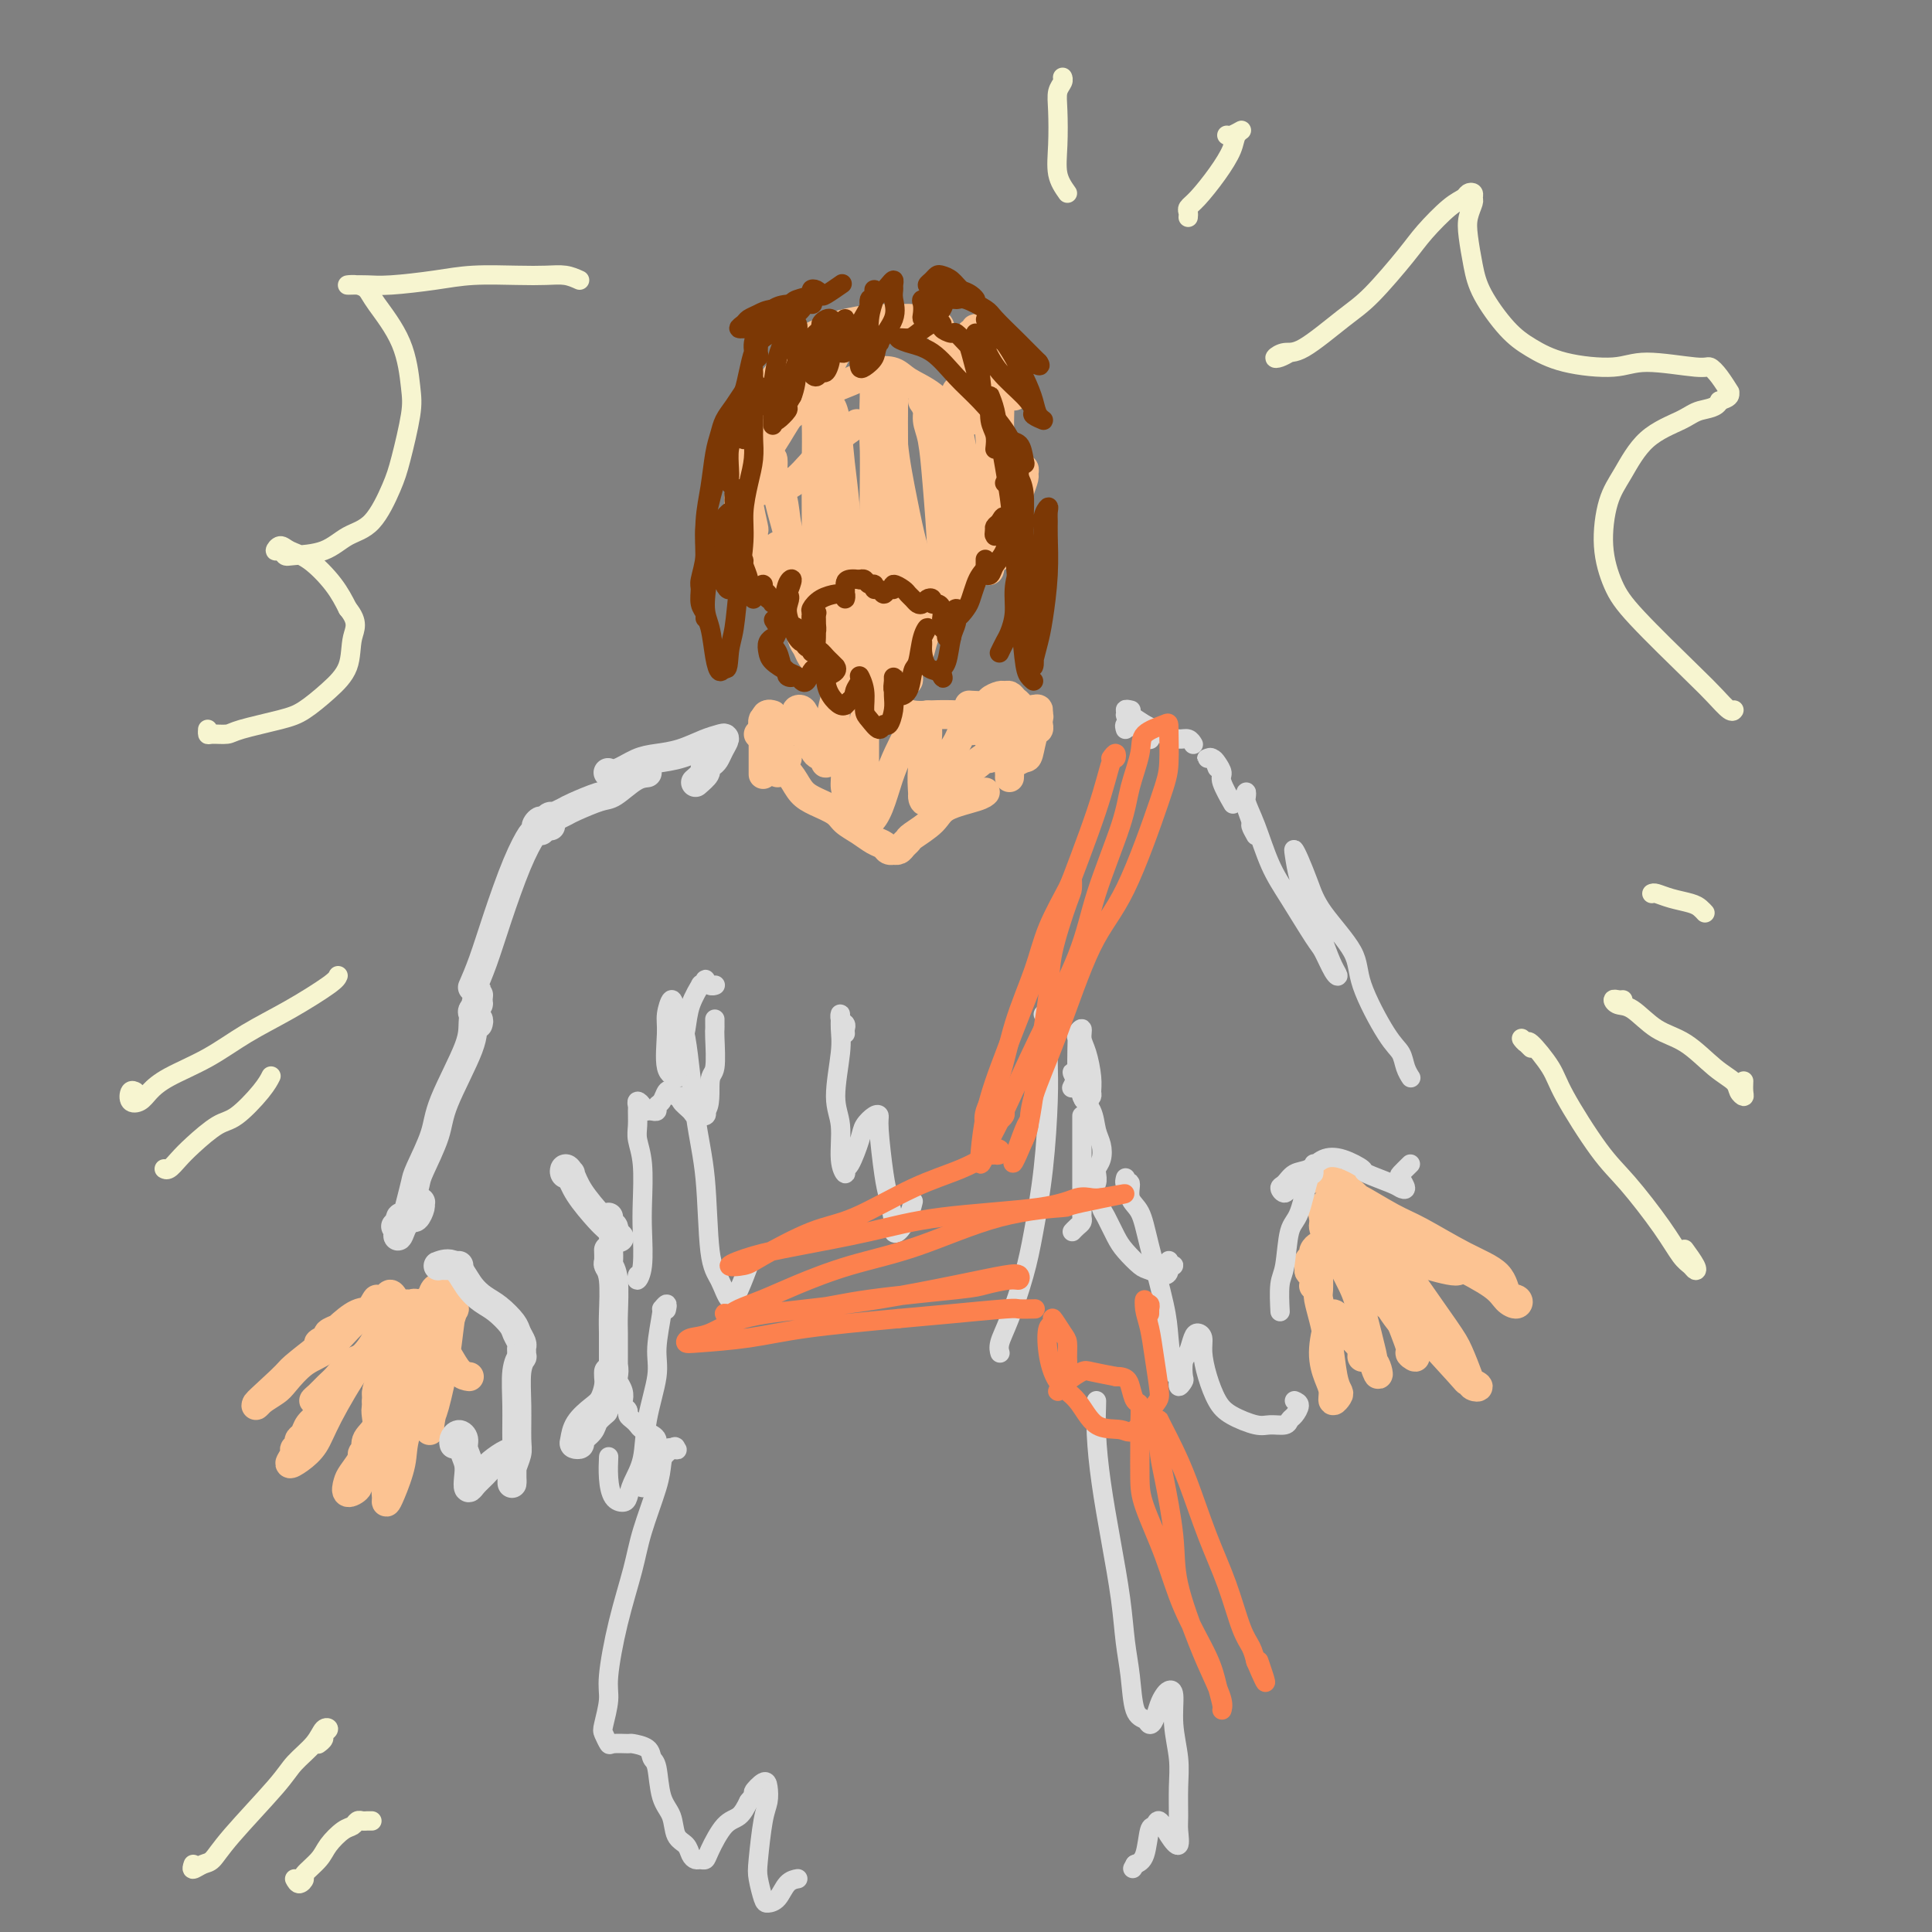 <svg viewBox='0 0 400 400' version='1.1' xmlns='http://www.w3.org/2000/svg' xmlns:xlink='http://www.w3.org/1999/xlink'><rect x="0" y="0" width="400" height="400" fill="#808080" stroke="none"/><g fill='none' stroke='#FCC392' stroke-width='6' stroke-linecap='round' stroke-linejoin='round'><path d='M160,148c-0.453,-0.129 -0.906,-0.258 -1,0c-0.094,0.258 0.171,0.902 0,1c-0.171,0.098 -0.778,-0.351 -1,0c-0.222,0.351 -0.060,1.503 0,2c0.060,0.497 0.016,0.340 0,1c-0.016,0.660 -0.004,2.136 0,3c0.004,0.864 0.001,1.117 0,2c-0.001,0.883 -0.000,2.395 0,3c0.000,0.605 0.000,0.302 0,0'/><path d='M161,160c0.240,-0.571 0.481,-1.142 1,-1c0.519,0.142 1.317,0.997 2,2c0.683,1.003 1.249,2.155 2,3c0.751,0.845 1.685,1.382 3,2c1.315,0.618 3.010,1.317 4,2c0.990,0.683 1.273,1.350 2,2c0.727,0.650 1.898,1.285 3,2c1.102,0.715 2.137,1.512 3,2c0.863,0.488 1.555,0.667 2,1c0.445,0.333 0.644,0.818 1,1c0.356,0.182 0.870,0.059 1,0c0.130,-0.059 -0.123,-0.056 0,0c0.123,0.056 0.621,0.164 1,0c0.379,-0.164 0.640,-0.600 1,-1c0.360,-0.400 0.821,-0.765 1,-1c0.179,-0.235 0.076,-0.340 1,-1c0.924,-0.660 2.875,-1.876 4,-3c1.125,-1.124 1.425,-2.157 3,-3c1.575,-0.843 4.424,-1.496 6,-2c1.576,-0.504 1.879,-0.858 2,-1c0.121,-0.142 0.061,-0.071 0,0'/><path d='M209,161c0.016,-0.332 0.032,-0.663 0,-1c-0.032,-0.337 -0.111,-0.679 0,-1c0.111,-0.321 0.412,-0.621 1,-1c0.588,-0.379 1.464,-0.837 2,-1c0.536,-0.163 0.732,-0.032 1,-1c0.268,-0.968 0.609,-3.034 1,-4c0.391,-0.966 0.833,-0.832 1,-1c0.167,-0.168 0.060,-0.637 0,-1c-0.060,-0.363 -0.072,-0.619 0,-1c0.072,-0.381 0.227,-0.887 0,-1c-0.227,-0.113 -0.835,0.167 -1,0c-0.165,-0.167 0.114,-0.780 0,-1c-0.114,-0.220 -0.622,-0.048 -1,0c-0.378,0.048 -0.626,-0.030 -1,0c-0.374,0.030 -0.874,0.166 -1,0c-0.126,-0.166 0.122,-0.634 0,-1c-0.122,-0.366 -0.614,-0.631 -1,-1c-0.386,-0.369 -0.664,-0.841 -1,-1c-0.336,-0.159 -0.728,-0.004 -1,0c-0.272,0.004 -0.424,-0.143 -1,0c-0.576,0.143 -1.577,0.574 -2,1c-0.423,0.426 -0.268,0.845 -1,1c-0.732,0.155 -2.352,0.044 -3,0c-0.648,-0.044 -0.324,-0.022 0,0'/><path d='M157,152c0.444,-0.397 0.888,-0.794 1,-1c0.112,-0.206 -0.109,-0.219 0,-1c0.109,-0.781 0.549,-2.328 1,-2c0.451,0.328 0.914,2.533 1,4c0.086,1.467 -0.203,2.198 0,3c0.203,0.802 0.899,1.677 1,2c0.101,0.323 -0.393,0.094 0,0c0.393,-0.094 1.674,-0.053 2,0c0.326,0.053 -0.302,0.118 0,-1c0.302,-1.118 1.534,-3.420 2,-5c0.466,-1.580 0.167,-2.439 0,-3c-0.167,-0.561 -0.201,-0.823 0,-1c0.201,-0.177 0.636,-0.269 1,0c0.364,0.269 0.658,0.899 1,2c0.342,1.101 0.732,2.671 1,4c0.268,1.329 0.416,2.415 1,3c0.584,0.585 1.606,0.668 2,1c0.394,0.332 0.162,0.913 0,1c-0.162,0.087 -0.254,-0.319 0,-1c0.254,-0.681 0.853,-1.637 1,-3c0.147,-1.363 -0.157,-3.134 0,-5c0.157,-1.866 0.777,-3.825 1,-5c0.223,-1.175 0.050,-1.564 0,-1c-0.050,0.564 0.024,2.080 0,3c-0.024,0.920 -0.147,1.244 0,3c0.147,1.756 0.565,4.945 1,7c0.435,2.055 0.886,2.976 1,4c0.114,1.024 -0.110,2.150 0,3c0.110,0.850 0.555,1.425 1,2'/><path d='M176,165c0.415,3.210 -0.046,0.736 0,-1c0.046,-1.736 0.601,-2.732 1,-4c0.399,-1.268 0.643,-2.808 1,-4c0.357,-1.192 0.828,-2.037 1,-3c0.172,-0.963 0.046,-2.046 0,-3c-0.046,-0.954 -0.012,-1.779 0,-1c0.012,0.779 0.003,3.164 0,5c-0.003,1.836 0.001,3.124 0,5c-0.001,1.876 -0.009,4.339 0,6c0.009,1.661 0.033,2.522 0,3c-0.033,0.478 -0.122,0.575 0,1c0.122,0.425 0.455,1.177 1,1c0.545,-0.177 1.300,-1.283 2,-3c0.700,-1.717 1.344,-4.044 2,-6c0.656,-1.956 1.324,-3.542 2,-5c0.676,-1.458 1.359,-2.787 2,-4c0.641,-1.213 1.240,-2.311 2,-3c0.760,-0.689 1.682,-0.969 2,-1c0.318,-0.031 0.032,0.186 0,1c-0.032,0.814 0.188,2.224 0,4c-0.188,1.776 -0.786,3.919 -1,6c-0.214,2.081 -0.045,4.101 0,5c0.045,0.899 -0.034,0.676 0,1c0.034,0.324 0.180,1.194 1,1c0.820,-0.194 2.314,-1.453 3,-3c0.686,-1.547 0.565,-3.384 1,-5c0.435,-1.616 1.425,-3.012 2,-4c0.575,-0.988 0.736,-1.568 1,-2c0.264,-0.432 0.632,-0.716 1,-1'/><path d='M200,151c0.953,-1.862 0.835,-0.516 1,0c0.165,0.516 0.614,0.202 1,0c0.386,-0.202 0.708,-0.292 1,0c0.292,0.292 0.554,0.965 1,1c0.446,0.035 1.074,-0.568 2,-1c0.926,-0.432 2.148,-0.692 3,-1c0.852,-0.308 1.335,-0.665 2,-1c0.665,-0.335 1.512,-0.648 2,-1c0.488,-0.352 0.615,-0.742 1,-1c0.385,-0.258 1.027,-0.384 1,0c-0.027,0.384 -0.723,1.277 -1,2c-0.277,0.723 -0.136,1.276 -1,2c-0.864,0.724 -2.733,1.618 -5,3c-2.267,1.382 -4.934,3.252 -6,4c-1.066,0.748 -0.533,0.374 0,0'/><path d='M195,162c0.368,0.108 0.737,0.217 1,0c0.263,-0.217 0.421,-0.759 1,-1c0.579,-0.241 1.580,-0.182 3,-1c1.420,-0.818 3.259,-2.513 4,-3c0.741,-0.487 0.383,0.234 1,0c0.617,-0.234 2.208,-1.425 3,-2c0.792,-0.575 0.786,-0.535 1,-1c0.214,-0.465 0.647,-1.434 1,-2c0.353,-0.566 0.627,-0.730 1,-1c0.373,-0.270 0.844,-0.646 1,-1c0.156,-0.354 -0.004,-0.684 0,-1c0.004,-0.316 0.171,-0.617 0,-1c-0.171,-0.383 -0.680,-0.849 -1,-1c-0.320,-0.151 -0.452,0.012 -1,0c-0.548,-0.012 -1.513,-0.198 -3,0c-1.487,0.198 -3.495,0.781 -5,1c-1.505,0.219 -2.508,0.073 -4,0c-1.492,-0.073 -3.474,-0.072 -5,0c-1.526,0.072 -2.595,0.215 -4,0c-1.405,-0.215 -3.147,-0.790 -4,-1c-0.853,-0.210 -0.816,-0.056 -1,0c-0.184,0.056 -0.588,0.015 -1,0c-0.412,-0.015 -0.832,-0.004 -1,0c-0.168,0.004 -0.084,0.002 0,0'/><path d='M165,125c0.107,-0.370 0.214,-0.741 0,-1c-0.214,-0.259 -0.748,-0.407 -1,0c-0.252,0.407 -0.223,1.369 0,2c0.223,0.631 0.639,0.931 1,2c0.361,1.069 0.667,2.908 1,4c0.333,1.092 0.692,1.438 1,2c0.308,0.562 0.564,1.339 1,2c0.436,0.661 1.051,1.204 1,1c-0.051,-0.204 -0.769,-1.157 -1,-2c-0.231,-0.843 0.026,-1.578 0,-2c-0.026,-0.422 -0.335,-0.533 -1,-1c-0.665,-0.467 -1.684,-1.292 -2,-2c-0.316,-0.708 0.073,-1.300 0,-2c-0.073,-0.700 -0.607,-1.507 -1,-2c-0.393,-0.493 -0.644,-0.671 -1,-1c-0.356,-0.329 -0.816,-0.808 -1,-1c-0.184,-0.192 -0.092,-0.096 0,0'/><path d='M156,118c-0.002,-0.387 -0.005,-0.775 0,-1c0.005,-0.225 0.016,-0.288 0,-1c-0.016,-0.712 -0.061,-2.075 0,-3c0.061,-0.925 0.226,-1.414 0,-2c-0.226,-0.586 -0.844,-1.270 -1,-2c-0.156,-0.730 0.151,-1.507 0,-2c-0.151,-0.493 -0.758,-0.703 -1,-1c-0.242,-0.297 -0.118,-0.681 0,-1c0.118,-0.319 0.232,-0.572 0,-1c-0.232,-0.428 -0.809,-1.030 -1,-1c-0.191,0.030 0.004,0.691 0,1c-0.004,0.309 -0.208,0.267 0,1c0.208,0.733 0.826,2.241 1,3c0.174,0.759 -0.097,0.770 0,1c0.097,0.230 0.563,0.679 1,1c0.437,0.321 0.845,0.515 1,1c0.155,0.485 0.056,1.263 0,1c-0.056,-0.263 -0.068,-1.567 0,-2c0.068,-0.433 0.215,0.005 0,-1c-0.215,-1.005 -0.791,-3.452 -1,-5c-0.209,-1.548 -0.052,-2.197 0,-3c0.052,-0.803 -0.000,-1.758 0,-3c0.000,-1.242 0.052,-2.769 0,-4c-0.052,-1.231 -0.210,-2.165 0,-3c0.210,-0.835 0.787,-1.571 1,-2c0.213,-0.429 0.061,-0.551 0,-1c-0.061,-0.449 -0.030,-1.224 0,-2'/><path d='M156,86c0.000,-4.167 0.000,-2.083 0,0'/><path d='M160,86c-0.299,-0.334 -0.599,-0.667 -1,-1c-0.401,-0.333 -0.905,-0.664 -1,-1c-0.095,-0.336 0.218,-0.675 0,-1c-0.218,-0.325 -0.967,-0.635 -1,-1c-0.033,-0.365 0.648,-0.784 1,-1c0.352,-0.216 0.373,-0.230 1,-1c0.627,-0.770 1.858,-2.297 3,-4c1.142,-1.703 2.194,-3.582 4,-5c1.806,-1.418 4.365,-2.376 6,-3c1.635,-0.624 2.347,-0.913 3,-1c0.653,-0.087 1.247,0.028 2,0c0.753,-0.028 1.664,-0.200 2,0c0.336,0.200 0.096,0.771 0,1c-0.096,0.229 -0.048,0.114 0,0'/><path d='M175,68c0.101,-0.022 0.203,-0.044 0,0c-0.203,0.044 -0.710,0.154 -1,0c-0.290,-0.154 -0.363,-0.574 1,-1c1.363,-0.426 4.162,-0.860 6,-1c1.838,-0.140 2.713,0.015 4,0c1.287,-0.015 2.984,-0.200 4,0c1.016,0.200 1.350,0.785 2,1c0.650,0.215 1.614,0.062 2,0c0.386,-0.062 0.193,-0.031 0,0'/><path d='M192,67c-0.745,0.043 -1.491,0.086 -1,0c0.491,-0.086 2.218,-0.300 3,0c0.782,0.300 0.620,1.114 1,2c0.380,0.886 1.304,1.845 2,3c0.696,1.155 1.166,2.505 2,4c0.834,1.495 2.032,3.133 3,4c0.968,0.867 1.705,0.962 2,1c0.295,0.038 0.147,0.019 0,0'/><path d='M202,75c-0.461,-0.764 -0.922,-1.528 -1,-2c-0.078,-0.472 0.227,-0.652 0,-1c-0.227,-0.348 -0.985,-0.862 -1,-1c-0.015,-0.138 0.712,0.102 1,0c0.288,-0.102 0.138,-0.546 0,-1c-0.138,-0.454 -0.262,-0.916 0,-1c0.262,-0.084 0.911,0.212 1,0c0.089,-0.212 -0.380,-0.932 0,-1c0.380,-0.068 1.611,0.518 2,1c0.389,0.482 -0.065,0.862 0,1c0.065,0.138 0.648,0.033 1,0c0.352,-0.033 0.473,0.005 1,1c0.527,0.995 1.462,2.945 2,4c0.538,1.055 0.680,1.215 1,2c0.320,0.785 0.818,2.197 1,3c0.182,0.803 0.049,0.999 0,1c-0.049,0.001 -0.013,-0.192 0,0c0.013,0.192 0.004,0.769 0,1c-0.004,0.231 -0.002,0.115 0,0'/><path d='M206,72c-0.009,-0.583 -0.018,-1.166 0,-1c0.018,0.166 0.061,1.082 0,2c-0.061,0.918 -0.228,1.838 0,3c0.228,1.162 0.849,2.567 1,5c0.151,2.433 -0.170,5.896 0,8c0.170,2.104 0.830,2.851 1,4c0.170,1.149 -0.150,2.700 0,4c0.150,1.300 0.771,2.350 1,3c0.229,0.650 0.065,0.900 0,1c-0.065,0.100 -0.033,0.050 0,0'/><path d='M211,98c-0.115,-0.396 -0.229,-0.793 0,-1c0.229,-0.207 0.803,-0.226 1,0c0.197,0.226 0.018,0.696 0,1c-0.018,0.304 0.124,0.442 0,1c-0.124,0.558 -0.516,1.535 -1,3c-0.484,1.465 -1.060,3.416 -2,5c-0.940,1.584 -2.244,2.800 -3,4c-0.756,1.200 -0.962,2.385 -1,3c-0.038,0.615 0.093,0.659 0,1c-0.093,0.341 -0.412,0.980 0,1c0.412,0.020 1.553,-0.579 2,-1c0.447,-0.421 0.198,-0.662 0,-1c-0.198,-0.338 -0.347,-0.771 0,-1c0.347,-0.229 1.190,-0.252 1,0c-0.190,0.252 -1.411,0.780 -2,1c-0.589,0.220 -0.544,0.133 -1,1c-0.456,0.867 -1.412,2.687 -3,4c-1.588,1.313 -3.809,2.117 -5,3c-1.191,0.883 -1.352,1.844 -2,3c-0.648,1.156 -1.781,2.506 -2,3c-0.219,0.494 0.477,0.132 1,0c0.523,-0.132 0.871,-0.036 1,0c0.129,0.036 0.037,0.010 0,0c-0.037,-0.010 -0.018,-0.005 0,0'/><path d='M196,125c-0.468,0.448 -0.936,0.895 -1,1c-0.064,0.105 0.277,-0.133 0,0c-0.277,0.133 -1.171,0.637 -2,2c-0.829,1.363 -1.595,3.584 -2,5c-0.405,1.416 -0.451,2.025 -1,3c-0.549,0.975 -1.600,2.315 -2,3c-0.400,0.685 -0.148,0.713 0,1c0.148,0.287 0.191,0.832 0,1c-0.191,0.168 -0.618,-0.043 -1,0c-0.382,0.043 -0.720,0.339 -1,1c-0.280,0.661 -0.503,1.688 -1,2c-0.497,0.312 -1.270,-0.090 -2,0c-0.730,0.090 -1.418,0.673 -2,1c-0.582,0.327 -1.059,0.399 -2,0c-0.941,-0.399 -2.348,-1.270 -3,-2c-0.652,-0.730 -0.549,-1.320 -1,-2c-0.451,-0.680 -1.455,-1.450 -2,-2c-0.545,-0.550 -0.631,-0.879 -1,-1c-0.369,-0.121 -1.023,-0.032 -1,0c0.023,0.032 0.721,0.009 1,0c0.279,-0.009 0.140,-0.005 0,0'/><path d='M172,138c-1.060,-1.143 -0.210,-0.502 0,-1c0.210,-0.498 -0.220,-2.136 -1,-4c-0.780,-1.864 -1.911,-3.955 -3,-6c-1.089,-2.045 -2.138,-4.045 -3,-6c-0.862,-1.955 -1.539,-3.864 -2,-5c-0.461,-1.136 -0.706,-1.498 -1,-2c-0.294,-0.502 -0.637,-1.144 -1,-1c-0.363,0.144 -0.747,1.075 -1,2c-0.253,0.925 -0.375,1.844 0,3c0.375,1.156 1.248,2.550 2,4c0.752,1.450 1.384,2.958 2,4c0.616,1.042 1.217,1.619 2,2c0.783,0.381 1.749,0.565 2,1c0.251,0.435 -0.213,1.122 0,1c0.213,-0.122 1.103,-1.052 1,-2c-0.103,-0.948 -1.198,-1.915 -2,-4c-0.802,-2.085 -1.311,-5.288 -2,-8c-0.689,-2.712 -1.557,-4.933 -2,-7c-0.443,-2.067 -0.459,-3.979 -1,-6c-0.541,-2.021 -1.605,-4.151 -2,-5c-0.395,-0.849 -0.122,-0.418 0,-1c0.122,-0.582 0.091,-2.175 0,-2c-0.091,0.175 -0.242,2.120 0,3c0.242,0.880 0.876,0.694 1,1c0.124,0.306 -0.261,1.103 0,3c0.261,1.897 1.169,4.892 2,8c0.831,3.108 1.583,6.328 2,8c0.417,1.672 0.497,1.796 1,3c0.503,1.204 1.429,3.487 2,3c0.571,-0.487 0.785,-3.743 1,-7'/><path d='M169,117c0.156,-2.211 0.046,-4.240 0,-8c-0.046,-3.760 -0.026,-9.253 0,-13c0.026,-3.747 0.060,-5.748 0,-8c-0.060,-2.252 -0.213,-4.755 0,-6c0.213,-1.245 0.791,-1.231 1,-1c0.209,0.231 0.049,0.680 0,2c-0.049,1.320 0.014,3.511 0,6c-0.014,2.489 -0.106,5.276 0,9c0.106,3.724 0.410,8.385 1,12c0.590,3.615 1.464,6.184 2,9c0.536,2.816 0.732,5.880 1,9c0.268,3.120 0.609,6.297 1,8c0.391,1.703 0.834,1.934 1,2c0.166,0.066 0.057,-0.032 0,0c-0.057,0.032 -0.061,0.193 0,-1c0.061,-1.193 0.188,-3.739 0,-6c-0.188,-2.261 -0.691,-4.237 -1,-8c-0.309,-3.763 -0.422,-9.312 -1,-14c-0.578,-4.688 -1.619,-8.516 -2,-11c-0.381,-2.484 -0.103,-3.623 0,-5c0.103,-1.377 0.031,-2.992 0,-4c-0.031,-1.008 -0.019,-1.409 0,-2c0.019,-0.591 0.047,-1.374 0,-2c-0.047,-0.626 -0.167,-1.097 0,-1c0.167,0.097 0.621,0.760 1,3c0.379,2.240 0.683,6.056 1,9c0.317,2.944 0.649,5.015 1,9c0.351,3.985 0.723,9.882 1,14c0.277,4.118 0.459,6.455 1,9c0.541,2.545 1.440,5.299 2,7c0.560,1.701 0.780,2.351 1,3'/><path d='M180,138c1.198,8.487 0.191,3.205 0,1c-0.191,-2.205 0.432,-1.333 1,-2c0.568,-0.667 1.080,-2.873 1,-5c-0.080,-2.127 -0.754,-4.175 -1,-10c-0.246,-5.825 -0.066,-15.428 0,-21c0.066,-5.572 0.018,-7.112 0,-10c-0.018,-2.888 -0.004,-7.122 0,-9c0.004,-1.878 0.000,-1.398 0,-2c-0.000,-0.602 0.003,-2.286 0,-2c-0.003,0.286 -0.013,2.541 0,3c0.013,0.459 0.050,-0.878 0,1c-0.050,1.878 -0.186,6.973 0,11c0.186,4.027 0.695,6.988 1,11c0.305,4.012 0.407,9.077 1,13c0.593,3.923 1.679,6.703 2,9c0.321,2.297 -0.122,4.109 0,6c0.122,1.891 0.810,3.861 1,5c0.190,1.139 -0.117,1.445 0,1c0.117,-0.445 0.658,-1.643 1,-3c0.342,-1.357 0.484,-2.874 0,-7c-0.484,-4.126 -1.594,-10.859 -2,-16c-0.406,-5.141 -0.109,-8.688 0,-12c0.109,-3.312 0.030,-6.388 0,-9c-0.030,-2.612 -0.010,-4.761 0,-6c0.010,-1.239 0.009,-1.569 0,-2c-0.009,-0.431 -0.025,-0.962 0,-1c0.025,-0.038 0.092,0.418 0,2c-0.092,1.582 -0.344,4.290 0,8c0.344,3.710 1.285,8.422 2,12c0.715,3.578 1.204,6.022 2,9c0.796,2.978 1.898,6.489 3,10'/><path d='M192,123c1.265,7.111 0.928,4.388 1,4c0.072,-0.388 0.552,1.558 1,2c0.448,0.442 0.863,-0.619 1,-1c0.137,-0.381 -0.006,-0.083 0,-2c0.006,-1.917 0.161,-6.051 0,-11c-0.161,-4.949 -0.636,-10.714 -1,-15c-0.364,-4.286 -0.616,-7.093 -1,-9c-0.384,-1.907 -0.898,-2.913 -1,-4c-0.102,-1.087 0.210,-2.256 0,-3c-0.210,-0.744 -0.942,-1.063 -1,-1c-0.058,0.063 0.557,0.507 1,2c0.443,1.493 0.714,4.033 1,6c0.286,1.967 0.589,3.359 1,6c0.411,2.641 0.932,6.529 1,9c0.068,2.471 -0.317,3.524 0,5c0.317,1.476 1.335,3.376 2,5c0.665,1.624 0.977,2.971 1,3c0.023,0.029 -0.243,-1.261 0,-2c0.243,-0.739 0.993,-0.926 1,-2c0.007,-1.074 -0.730,-3.035 -1,-7c-0.270,-3.965 -0.073,-9.933 0,-14c0.073,-4.067 0.021,-6.233 0,-8c-0.021,-1.767 -0.013,-3.135 0,-4c0.013,-0.865 0.030,-1.229 0,-1c-0.030,0.229 -0.106,1.049 0,3c0.106,1.951 0.392,5.034 1,8c0.608,2.966 1.536,5.817 2,8c0.464,2.183 0.465,3.699 1,6c0.535,2.301 1.606,5.389 2,7c0.394,1.611 0.113,1.746 0,2c-0.113,0.254 -0.056,0.627 0,1'/><path d='M204,116c1.159,4.933 1.057,0.264 1,-3c-0.057,-3.264 -0.068,-5.123 0,-9c0.068,-3.877 0.214,-9.771 0,-13c-0.214,-3.229 -0.787,-3.791 -1,-5c-0.213,-1.209 -0.065,-3.063 0,-4c0.065,-0.937 0.046,-0.957 0,-1c-0.046,-0.043 -0.120,-0.109 0,0c0.120,0.109 0.432,0.393 0,1c-0.432,0.607 -1.609,1.535 -2,2c-0.391,0.465 0.004,0.466 0,1c-0.004,0.534 -0.406,1.602 -1,2c-0.594,0.398 -1.379,0.128 -2,0c-0.621,-0.128 -1.078,-0.113 -2,-1c-0.922,-0.887 -2.308,-2.678 -4,-4c-1.692,-1.322 -3.688,-2.177 -5,-3c-1.312,-0.823 -1.938,-1.613 -3,-2c-1.062,-0.387 -2.560,-0.370 -4,0c-1.440,0.370 -2.822,1.092 -5,2c-2.178,0.908 -5.151,2.002 -7,3c-1.849,0.998 -2.574,1.901 -4,3c-1.426,1.099 -3.553,2.393 -5,3c-1.447,0.607 -2.216,0.527 -2,0c0.216,-0.527 1.416,-1.499 2,-2c0.584,-0.501 0.552,-0.529 1,-1c0.448,-0.471 1.375,-1.385 3,-3c1.625,-1.615 3.949,-3.930 6,-6c2.051,-2.070 3.828,-3.895 5,-5c1.172,-1.105 1.739,-1.490 2,-2c0.261,-0.510 0.218,-1.146 0,-1c-0.218,0.146 -0.609,1.073 -1,2'/><path d='M176,70c2.121,-2.543 -0.576,0.099 -2,2c-1.424,1.901 -1.577,3.060 -3,5c-1.423,1.940 -4.118,4.662 -6,7c-1.882,2.338 -2.952,4.291 -4,6c-1.048,1.709 -2.072,3.172 -3,5c-0.928,1.828 -1.758,4.021 -2,5c-0.242,0.979 0.105,0.744 0,1c-0.105,0.256 -0.662,1.003 0,1c0.662,-0.003 2.542,-0.754 4,-1c1.458,-0.246 2.493,0.014 4,-1c1.507,-1.014 3.486,-3.303 5,-5c1.514,-1.697 2.561,-2.803 4,-4c1.439,-1.197 3.268,-2.485 4,-3c0.732,-0.515 0.366,-0.258 0,0'/><path d='M195,112c0.414,0.346 0.829,0.693 1,1c0.171,0.307 0.099,0.575 0,1c-0.099,0.425 -0.227,1.007 0,2c0.227,0.993 0.807,2.398 1,3c0.193,0.602 -0.001,0.400 0,1c0.001,0.600 0.196,2.001 0,3c-0.196,0.999 -0.785,1.596 -1,2c-0.215,0.404 -0.057,0.614 0,1c0.057,0.386 0.011,0.947 0,1c-0.011,0.053 0.011,-0.403 0,-1c-0.011,-0.597 -0.055,-1.334 0,-2c0.055,-0.666 0.208,-1.261 0,-1c-0.208,0.261 -0.777,1.379 -1,2c-0.223,0.621 -0.098,0.744 0,1c0.098,0.256 0.170,0.643 0,1c-0.170,0.357 -0.582,0.683 -1,1c-0.418,0.317 -0.843,0.624 -1,1c-0.157,0.376 -0.045,0.822 0,1c0.045,0.178 0.022,0.089 0,0'/><path d='M195,125c0.111,0.733 0.222,1.467 0,2c-0.222,0.533 -0.778,0.867 -1,1c-0.222,0.133 -0.111,0.067 0,0'/><path d='M92,266c-0.789,0.234 -1.578,0.468 -2,1c-0.422,0.532 -0.477,1.362 -1,2c-0.523,0.638 -1.515,1.083 -3,3c-1.485,1.917 -3.463,5.305 -5,7c-1.537,1.695 -2.633,1.695 -3,2c-0.367,0.305 -0.005,0.915 0,1c0.005,0.085 -0.346,-0.353 0,-1c0.346,-0.647 1.389,-1.502 2,-2c0.611,-0.498 0.789,-0.637 1,-1c0.211,-0.363 0.453,-0.949 0,-1c-0.453,-0.051 -1.601,0.434 -2,1c-0.399,0.566 -0.048,1.214 -1,2c-0.952,0.786 -3.205,1.711 -5,3c-1.795,1.289 -3.130,2.942 -4,4c-0.870,1.058 -1.275,1.522 -2,2c-0.725,0.478 -1.769,0.969 -2,1c-0.231,0.031 0.353,-0.397 1,-1c0.647,-0.603 1.359,-1.380 2,-2c0.641,-0.620 1.211,-1.082 2,-2c0.789,-0.918 1.797,-2.290 3,-3c1.203,-0.710 2.601,-0.757 4,-2c1.399,-1.243 2.800,-3.681 4,-5c1.200,-1.319 2.200,-1.520 3,-2c0.800,-0.480 1.400,-1.240 2,-2'/><path d='M86,271c2.925,-2.723 0.737,-0.530 0,0c-0.737,0.530 -0.022,-0.602 0,-1c0.022,-0.398 -0.649,-0.061 -1,0c-0.351,0.061 -0.383,-0.152 -1,0c-0.617,0.152 -1.819,0.671 -3,1c-1.181,0.329 -2.340,0.469 -4,1c-1.660,0.531 -3.820,1.452 -5,2c-1.180,0.548 -1.380,0.722 -2,1c-0.620,0.278 -1.661,0.659 -2,1c-0.339,0.341 0.023,0.643 0,1c-0.023,0.357 -0.433,0.771 -1,1c-0.567,0.229 -1.292,0.275 -1,0c0.292,-0.275 1.601,-0.870 2,-1c0.399,-0.130 -0.112,0.203 0,0c0.112,-0.203 0.848,-0.944 2,-2c1.152,-1.056 2.722,-2.427 4,-3c1.278,-0.573 2.265,-0.347 3,-1c0.735,-0.653 1.219,-2.185 1,-2c-0.219,0.185 -1.140,2.088 -2,3c-0.860,0.912 -1.657,0.835 -3,2c-1.343,1.165 -3.232,3.572 -5,5c-1.768,1.428 -3.417,1.876 -5,3c-1.583,1.124 -3.101,2.926 -4,4c-0.899,1.074 -1.179,1.422 -2,2c-0.821,0.578 -2.183,1.386 -3,2c-0.817,0.614 -1.091,1.032 -1,1c0.091,-0.032 0.545,-0.516 1,-1'/><path d='M54,290c-2.754,2.152 1.860,-1.970 4,-4c2.140,-2.030 1.807,-1.970 3,-3c1.193,-1.030 3.912,-3.152 5,-4c1.088,-0.848 0.544,-0.424 0,0'/><path d='M80,269c0.291,-0.642 0.581,-1.284 1,-1c0.419,0.284 0.966,1.494 1,2c0.034,0.506 -0.446,0.310 -1,1c-0.554,0.690 -1.184,2.268 -2,4c-0.816,1.732 -1.819,3.619 -3,5c-1.181,1.381 -2.540,2.258 -4,4c-1.460,1.742 -3.022,4.351 -4,6c-0.978,1.649 -1.373,2.340 -2,3c-0.627,0.660 -1.487,1.291 -2,2c-0.513,0.709 -0.677,1.496 -1,2c-0.323,0.504 -0.803,0.725 -1,1c-0.197,0.275 -0.110,0.603 0,1c0.110,0.397 0.245,0.861 0,1c-0.245,0.139 -0.869,-0.047 -1,0c-0.131,0.047 0.230,0.329 0,1c-0.230,0.671 -1.051,1.732 -1,2c0.051,0.268 0.975,-0.258 2,-1c1.025,-0.742 2.152,-1.700 3,-3c0.848,-1.300 1.417,-2.941 3,-6c1.583,-3.059 4.179,-7.534 6,-10c1.821,-2.466 2.866,-2.921 4,-4c1.134,-1.079 2.357,-2.782 3,-4c0.643,-1.218 0.705,-1.951 1,-2c0.295,-0.049 0.822,0.586 1,1c0.178,0.414 0.006,0.606 0,1c-0.006,0.394 0.152,0.991 0,2c-0.152,1.009 -0.615,2.431 -1,4c-0.385,1.569 -0.693,3.284 -1,5'/><path d='M81,286c-0.712,2.631 -2.491,3.709 -3,5c-0.509,1.291 0.252,2.794 0,4c-0.252,1.206 -1.516,2.114 -2,3c-0.484,0.886 -0.189,1.750 0,2c0.189,0.250 0.272,-0.113 0,0c-0.272,0.113 -0.898,0.704 -1,1c-0.102,0.296 0.320,0.297 0,1c-0.320,0.703 -1.383,2.108 -2,3c-0.617,0.892 -0.789,1.272 -1,2c-0.211,0.728 -0.461,1.803 0,2c0.461,0.197 1.632,-0.485 2,-1c0.368,-0.515 -0.068,-0.864 0,-1c0.068,-0.136 0.641,-0.058 1,-1c0.359,-0.942 0.506,-2.905 1,-5c0.494,-2.095 1.336,-4.323 2,-6c0.664,-1.677 1.149,-2.802 2,-5c0.851,-2.198 2.069,-5.468 3,-7c0.931,-1.532 1.574,-1.328 2,-2c0.426,-0.672 0.635,-2.222 1,-3c0.365,-0.778 0.886,-0.783 1,-1c0.114,-0.217 -0.179,-0.645 0,-1c0.179,-0.355 0.829,-0.637 1,-1c0.171,-0.363 -0.137,-0.809 0,-1c0.137,-0.191 0.721,-0.128 1,0c0.279,0.128 0.254,0.322 0,1c-0.254,0.678 -0.738,1.842 -1,3c-0.262,1.158 -0.301,2.312 -1,5c-0.699,2.688 -2.057,6.911 -3,10c-0.943,3.089 -1.472,5.045 -2,7'/><path d='M82,300c-1.383,5.577 -1.842,7.021 -2,8c-0.158,0.979 -0.017,1.494 0,2c0.017,0.506 -0.089,1.003 0,1c0.089,-0.003 0.375,-0.508 1,-2c0.625,-1.492 1.589,-3.973 2,-6c0.411,-2.027 0.271,-3.601 1,-6c0.729,-2.399 2.329,-5.622 3,-8c0.671,-2.378 0.415,-3.911 1,-6c0.585,-2.089 2.013,-4.734 3,-7c0.987,-2.266 1.533,-4.154 2,-5c0.467,-0.846 0.854,-0.649 1,-1c0.146,-0.351 0.050,-1.248 0,-1c-0.050,0.248 -0.055,1.641 0,2c0.055,0.359 0.170,-0.318 0,0c-0.170,0.318 -0.624,1.629 -1,3c-0.376,1.371 -0.675,2.800 -1,5c-0.325,2.200 -0.676,5.171 -1,7c-0.324,1.829 -0.621,2.514 -1,4c-0.379,1.486 -0.841,3.771 -1,5c-0.159,1.229 -0.015,1.402 0,1c0.015,-0.402 -0.098,-1.379 0,-2c0.098,-0.621 0.408,-0.886 1,-3c0.592,-2.114 1.467,-6.078 2,-9c0.533,-2.922 0.724,-4.801 1,-7c0.276,-2.199 0.637,-4.718 1,-6c0.363,-1.282 0.729,-1.326 1,-2c0.271,-0.674 0.448,-1.976 0,-2c-0.448,-0.024 -1.522,1.231 -2,2c-0.478,0.769 -0.359,1.053 -1,2c-0.641,0.947 -2.040,2.556 -3,4c-0.960,1.444 -1.480,2.722 -2,4'/><path d='M87,277c-1.813,2.654 -2.345,3.288 -3,4c-0.655,0.712 -1.432,1.500 -2,2c-0.568,0.500 -0.927,0.710 -1,1c-0.073,0.290 0.138,0.659 0,1c-0.138,0.341 -0.627,0.652 -1,1c-0.373,0.348 -0.632,0.731 -1,1c-0.368,0.269 -0.846,0.423 -1,1c-0.154,0.577 0.014,1.577 0,2c-0.014,0.423 -0.212,0.269 0,0c0.212,-0.269 0.834,-0.653 1,-1c0.166,-0.347 -0.124,-0.657 0,-1c0.124,-0.343 0.660,-0.719 1,-1c0.340,-0.281 0.483,-0.467 1,-1c0.517,-0.533 1.408,-1.413 2,-2c0.592,-0.587 0.883,-0.882 1,-1c0.117,-0.118 0.058,-0.059 0,0'/><path d='M87,281c-0.588,0.634 -1.177,1.269 -2,2c-0.823,0.731 -1.881,1.559 -3,2c-1.119,0.441 -2.300,0.497 -3,1c-0.700,0.503 -0.920,1.455 -1,2c-0.080,0.545 -0.019,0.683 0,1c0.019,0.317 -0.004,0.812 0,1c0.004,0.188 0.034,0.070 0,0c-0.034,-0.070 -0.132,-0.092 0,0c0.132,0.092 0.495,0.298 1,0c0.505,-0.298 1.151,-1.098 2,-2c0.849,-0.902 1.900,-1.905 3,-3c1.100,-1.095 2.248,-2.283 3,-3c0.752,-0.717 1.109,-0.963 2,-1c0.891,-0.037 2.316,0.134 3,0c0.684,-0.134 0.627,-0.572 1,0c0.373,0.572 1.177,2.154 2,3c0.823,0.846 1.664,0.956 2,1c0.336,0.044 0.168,0.022 0,0'/><path d='M272,244c-0.019,-0.378 -0.039,-0.757 0,-1c0.039,-0.243 0.136,-0.351 1,0c0.864,0.351 2.495,1.160 4,2c1.505,0.840 2.884,1.709 4,3c1.116,1.291 1.971,3.003 3,4c1.029,0.997 2.234,1.279 3,2c0.766,0.721 1.095,1.882 1,2c-0.095,0.118 -0.613,-0.808 -1,-1c-0.387,-0.192 -0.644,0.349 -1,0c-0.356,-0.349 -0.810,-1.589 -2,-3c-1.190,-1.411 -3.116,-2.995 -4,-4c-0.884,-1.005 -0.726,-1.433 -1,-2c-0.274,-0.567 -0.980,-1.273 -1,-1c-0.020,0.273 0.645,1.525 1,2c0.355,0.475 0.400,0.173 2,1c1.600,0.827 4.756,2.782 7,4c2.244,1.218 3.575,1.698 6,3c2.425,1.302 5.944,3.425 9,5c3.056,1.575 5.650,2.602 7,4c1.350,1.398 1.457,3.166 2,4c0.543,0.834 1.523,0.735 2,1c0.477,0.265 0.451,0.893 0,1c-0.451,0.107 -1.328,-0.306 -2,-1c-0.672,-0.694 -1.140,-1.670 -3,-3c-1.860,-1.330 -5.110,-3.014 -7,-4c-1.890,-0.986 -2.418,-1.272 -4,-2c-1.582,-0.728 -4.218,-1.896 -6,-3c-1.782,-1.104 -2.711,-2.143 -4,-3c-1.289,-0.857 -2.940,-1.530 -4,-2c-1.060,-0.470 -1.530,-0.735 -2,-1'/><path d='M282,251c-5.007,-3.502 -1.526,-2.758 0,-2c1.526,0.758 1.096,1.530 1,2c-0.096,0.470 0.142,0.636 1,1c0.858,0.364 2.336,0.924 4,2c1.664,1.076 3.513,2.667 5,4c1.487,1.333 2.610,2.407 4,3c1.390,0.593 3.047,0.706 4,1c0.953,0.294 1.204,0.769 1,1c-0.204,0.231 -0.862,0.217 -2,0c-1.138,-0.217 -2.756,-0.637 -4,-1c-1.244,-0.363 -2.115,-0.668 -4,-2c-1.885,-1.332 -4.783,-3.691 -7,-5c-2.217,-1.309 -3.752,-1.568 -5,-2c-1.248,-0.432 -2.208,-1.037 -3,-1c-0.792,0.037 -1.415,0.717 -2,1c-0.585,0.283 -1.132,0.168 -1,1c0.132,0.832 0.941,2.609 2,4c1.059,1.391 2.366,2.394 4,4c1.634,1.606 3.593,3.816 5,5c1.407,1.184 2.262,1.344 3,2c0.738,0.656 1.359,1.809 1,2c-0.359,0.191 -1.700,-0.580 -2,-1c-0.300,-0.420 0.439,-0.488 0,-1c-0.439,-0.512 -2.056,-1.470 -3,-3c-0.944,-1.530 -1.215,-3.634 -2,-5c-0.785,-1.366 -2.083,-1.994 -2,-2c0.083,-0.006 1.547,0.609 2,1c0.453,0.391 -0.105,0.558 0,1c0.105,0.442 0.875,1.157 2,3c1.125,1.843 2.607,4.812 4,7c1.393,2.188 2.696,3.594 4,5'/><path d='M292,276c2.705,4.230 0.468,3.804 0,4c-0.468,0.196 0.834,1.013 1,1c0.166,-0.013 -0.806,-0.856 -1,-1c-0.194,-0.144 0.388,0.412 0,-1c-0.388,-1.412 -1.745,-4.793 -3,-8c-1.255,-3.207 -2.407,-6.241 -3,-8c-0.593,-1.759 -0.627,-2.245 -1,-3c-0.373,-0.755 -1.085,-1.780 -1,-2c0.085,-0.220 0.967,0.365 2,1c1.033,0.635 2.217,1.322 3,2c0.783,0.678 1.165,1.348 3,4c1.835,2.652 5.125,7.286 7,10c1.875,2.714 2.337,3.508 3,5c0.663,1.492 1.527,3.684 2,5c0.473,1.316 0.554,1.758 1,2c0.446,0.242 1.257,0.285 1,0c-0.257,-0.285 -1.582,-0.896 -2,-1c-0.418,-0.104 0.073,0.300 -2,-2c-2.073,-2.300 -6.709,-7.305 -9,-10c-2.291,-2.695 -2.239,-3.081 -4,-5c-1.761,-1.919 -5.337,-5.373 -7,-8c-1.663,-2.627 -1.413,-4.427 -2,-6c-0.587,-1.573 -2.010,-2.917 -3,-4c-0.990,-1.083 -1.548,-1.904 -2,-2c-0.452,-0.096 -0.799,0.531 -1,1c-0.201,0.469 -0.257,0.778 0,2c0.257,1.222 0.826,3.358 2,6c1.174,2.642 2.954,5.791 4,8c1.046,2.209 1.359,3.479 2,6c0.641,2.521 1.612,6.292 2,8c0.388,1.708 0.194,1.354 0,1'/><path d='M284,281c1.724,5.528 1.533,3.347 1,2c-0.533,-1.347 -1.407,-1.859 -2,-2c-0.593,-0.141 -0.904,0.089 -1,0c-0.096,-0.089 0.024,-0.498 0,-1c-0.024,-0.502 -0.191,-1.099 -1,-2c-0.809,-0.901 -2.260,-2.108 -3,-3c-0.740,-0.892 -0.770,-1.470 -1,-2c-0.230,-0.530 -0.660,-1.012 -1,-1c-0.340,0.012 -0.589,0.519 -1,2c-0.411,1.481 -0.982,3.935 -1,6c-0.018,2.065 0.518,3.742 1,5c0.482,1.258 0.911,2.097 1,3c0.089,0.903 -0.161,1.870 0,2c0.161,0.130 0.734,-0.575 1,-1c0.266,-0.425 0.225,-0.569 0,-1c-0.225,-0.431 -0.635,-1.150 -1,-3c-0.365,-1.850 -0.686,-4.833 -1,-7c-0.314,-2.167 -0.620,-3.520 -1,-5c-0.380,-1.480 -0.834,-3.087 -1,-4c-0.166,-0.913 -0.045,-1.133 0,-2c0.045,-0.867 0.013,-2.380 0,-3c-0.013,-0.620 -0.008,-0.345 0,-1c0.008,-0.655 0.017,-2.239 0,-3c-0.017,-0.761 -0.061,-0.699 0,-1c0.061,-0.301 0.227,-0.967 0,-1c-0.227,-0.033 -0.845,0.565 -1,1c-0.155,0.435 0.155,0.708 0,1c-0.155,0.292 -0.773,0.604 -1,1c-0.227,0.396 -0.061,0.876 0,1c0.061,0.124 0.017,-0.107 0,0c-0.017,0.107 -0.009,0.554 0,1'/><path d='M271,263c-0.083,0.571 0.708,0.500 1,1c0.292,0.500 0.083,1.571 0,2c-0.083,0.429 -0.042,0.214 0,0'/></g>
<g fill='none' stroke='#DDDDDD' stroke-width='6' stroke-linecap='round' stroke-linejoin='round'><path d='M144,162c0.869,-0.757 1.738,-1.515 2,-2c0.262,-0.485 -0.083,-0.698 0,-1c0.083,-0.302 0.595,-0.694 1,-1c0.405,-0.306 0.704,-0.525 1,-1c0.296,-0.475 0.590,-1.207 1,-2c0.410,-0.793 0.935,-1.649 1,-2c0.065,-0.351 -0.330,-0.197 -1,0c-0.670,0.197 -1.614,0.439 -3,1c-1.386,0.561 -3.212,1.443 -5,2c-1.788,0.557 -3.537,0.790 -5,1c-1.463,0.210 -2.641,0.396 -4,1c-1.359,0.604 -2.900,1.626 -4,2c-1.100,0.374 -1.758,0.101 -2,0c-0.242,-0.101 -0.069,-0.029 0,0c0.069,0.029 0.035,0.014 0,0'/><path d='M134,160c-0.869,0.099 -1.737,0.197 -3,1c-1.263,0.803 -2.920,2.310 -4,3c-1.080,0.690 -1.582,0.563 -3,1c-1.418,0.437 -3.751,1.437 -5,2c-1.249,0.563 -1.413,0.690 -2,1c-0.587,0.310 -1.596,0.803 -2,1c-0.404,0.197 -0.202,0.099 0,0'/><path d='M114,171c-0.032,-0.287 -0.065,-0.574 0,-1c0.065,-0.426 0.227,-0.990 0,-1c-0.227,-0.010 -0.844,0.533 -1,1c-0.156,0.467 0.150,0.856 0,1c-0.150,0.144 -0.757,0.041 -1,0c-0.243,-0.041 -0.121,-0.021 0,0'/><path d='M112,172c-0.563,-0.249 -1.125,-0.498 -1,-1c0.125,-0.502 0.939,-1.257 1,-1c0.061,0.257 -0.630,1.526 -1,2c-0.370,0.474 -0.418,0.152 -1,1c-0.582,0.848 -1.697,2.865 -3,6c-1.303,3.135 -2.792,7.387 -4,11c-1.208,3.613 -2.133,6.588 -3,9c-0.867,2.412 -1.676,4.261 -2,5c-0.324,0.739 -0.162,0.370 0,0'/><path d='M99,212c0.105,-0.333 0.210,-0.665 0,-1c-0.210,-0.335 -0.735,-0.672 -1,-1c-0.265,-0.328 -0.271,-0.647 0,-1c0.271,-0.353 0.820,-0.741 1,-1c0.180,-0.259 -0.008,-0.391 0,-1c0.008,-0.609 0.211,-1.696 0,-1c-0.211,0.696 -0.838,3.174 -1,5c-0.162,1.826 0.139,3.001 -1,6c-1.139,2.999 -3.720,7.821 -5,11c-1.280,3.179 -1.260,4.716 -2,7c-0.740,2.284 -2.240,5.315 -3,7c-0.760,1.685 -0.779,2.024 -1,3c-0.221,0.976 -0.645,2.588 -1,4c-0.355,1.412 -0.642,2.623 -1,3c-0.358,0.377 -0.787,-0.079 -1,0c-0.213,0.079 -0.211,0.694 0,1c0.211,0.306 0.631,0.303 1,0c0.369,-0.303 0.689,-0.905 1,-1c0.311,-0.095 0.615,0.317 1,0c0.385,-0.317 0.851,-1.364 1,-2c0.149,-0.636 -0.018,-0.861 0,-1c0.018,-0.139 0.221,-0.192 0,0c-0.221,0.192 -0.867,0.629 -1,1c-0.133,0.371 0.248,0.678 0,1c-0.248,0.322 -1.124,0.661 -2,1'/><path d='M84,252c-2.563,7.282 -1.470,2.488 -1,1c0.470,-1.488 0.319,0.330 0,1c-0.319,0.670 -0.805,0.191 -1,0c-0.195,-0.191 -0.097,-0.096 0,0'/><path d='M95,262c0.000,0.417 0.000,0.833 0,1c0.000,0.167 0.000,0.083 0,0'/><path d='M94,262c-0.751,0.007 -1.503,0.014 -2,0c-0.497,-0.014 -0.741,-0.050 -1,0c-0.259,0.050 -0.534,0.186 0,0c0.534,-0.186 1.877,-0.695 3,0c1.123,0.695 2.027,2.595 3,4c0.973,1.405 2.016,2.317 3,3c0.984,0.683 1.910,1.139 3,2c1.090,0.861 2.345,2.128 3,3c0.655,0.872 0.711,1.348 1,2c0.289,0.652 0.810,1.480 1,2c0.190,0.520 0.047,0.734 0,1c-0.047,0.266 0.002,0.585 0,1c-0.002,0.415 -0.053,0.926 0,1c0.053,0.074 0.211,-0.291 0,0c-0.211,0.291 -0.792,1.236 -1,3c-0.208,1.764 -0.042,4.345 0,7c0.042,2.655 -0.041,5.383 0,7c0.041,1.617 0.207,2.121 0,3c-0.207,0.879 -0.788,2.131 -1,3c-0.212,0.869 -0.057,1.354 0,2c0.057,0.646 0.015,1.451 0,1c-0.015,-0.451 -0.004,-2.160 0,-3c0.004,-0.840 0.001,-0.811 0,-1c-0.001,-0.189 -0.001,-0.594 0,-1'/><path d='M106,302c-0.069,-1.096 -0.243,-1.336 -1,-1c-0.757,0.336 -2.098,1.248 -3,2c-0.902,0.752 -1.365,1.345 -2,2c-0.635,0.655 -1.442,1.371 -2,2c-0.558,0.629 -0.867,1.171 -1,1c-0.133,-0.171 -0.091,-1.056 0,-2c0.091,-0.944 0.231,-1.949 0,-3c-0.231,-1.051 -0.832,-2.148 -1,-3c-0.168,-0.852 0.099,-1.457 0,-2c-0.099,-0.543 -0.563,-1.022 -1,-1c-0.437,0.022 -0.849,0.544 -1,1c-0.151,0.456 -0.043,0.844 0,1c0.043,0.156 0.022,0.078 0,0'/><path d='M125,292c-0.795,0.672 -1.590,1.343 -2,2c-0.410,0.657 -0.436,1.299 -1,2c-0.564,0.701 -1.667,1.461 -2,2c-0.333,0.539 0.102,0.856 0,1c-0.102,0.144 -0.743,0.114 -1,0c-0.257,-0.114 -0.132,-0.313 0,-1c0.132,-0.687 0.270,-1.861 1,-3c0.730,-1.139 2.052,-2.242 3,-3c0.948,-0.758 1.522,-1.170 2,-2c0.478,-0.830 0.860,-2.078 1,-3c0.140,-0.922 0.038,-1.517 0,-2c-0.038,-0.483 -0.011,-0.852 0,-1c0.011,-0.148 0.005,-0.074 0,0'/><path d='M127,284c-0.000,-0.304 -0.000,-0.608 0,-1c0.000,-0.392 0.001,-0.871 0,-1c-0.001,-0.129 -0.004,0.092 0,-1c0.004,-1.092 0.015,-3.496 0,-5c-0.015,-1.504 -0.057,-2.109 0,-4c0.057,-1.891 0.211,-5.067 0,-7c-0.211,-1.933 -0.789,-2.621 -1,-3c-0.211,-0.379 -0.057,-0.448 0,-1c0.057,-0.552 0.016,-1.586 0,-2c-0.016,-0.414 -0.008,-0.207 0,0'/><path d='M127,256c-0.030,-0.332 -0.061,-0.663 0,-1c0.061,-0.337 0.212,-0.678 0,-1c-0.212,-0.322 -0.788,-0.625 -1,-1c-0.212,-0.375 -0.061,-0.821 0,-1c0.061,-0.179 0.030,-0.089 0,0'/><path d='M118,243c0.107,-0.032 0.215,-0.065 0,0c-0.215,0.065 -0.752,0.227 -1,0c-0.248,-0.227 -0.208,-0.844 0,-1c0.208,-0.156 0.585,0.148 1,1c0.415,0.852 0.868,2.253 2,4c1.132,1.747 2.943,3.839 4,5c1.057,1.161 1.362,1.389 2,2c0.638,0.611 1.611,1.603 2,2c0.389,0.397 0.195,0.198 0,0'/></g>
<g fill='none' stroke='#DDDDDD' stroke-width='4' stroke-linecap='round' stroke-linejoin='round'><path d='M132,264c-0.113,0.584 -0.225,1.168 0,1c0.225,-0.168 0.789,-1.087 1,-3c0.211,-1.913 0.071,-4.818 0,-7c-0.071,-2.182 -0.072,-3.639 0,-6c0.072,-2.361 0.216,-5.626 0,-8c-0.216,-2.374 -0.791,-3.856 -1,-5c-0.209,-1.144 -0.052,-1.950 0,-3c0.052,-1.050 -0.001,-2.344 0,-3c0.001,-0.656 0.056,-0.673 0,-1c-0.056,-0.327 -0.222,-0.963 0,-1c0.222,-0.037 0.834,0.527 1,1c0.166,0.473 -0.114,0.856 0,1c0.114,0.144 0.622,0.051 1,0c0.378,-0.051 0.626,-0.059 1,0c0.374,0.059 0.874,0.187 1,0c0.126,-0.187 -0.121,-0.687 0,-1c0.121,-0.313 0.611,-0.438 1,-1c0.389,-0.562 0.677,-1.560 1,-2c0.323,-0.440 0.682,-0.322 1,0c0.318,0.322 0.595,0.846 1,1c0.405,0.154 0.939,-0.063 1,0c0.061,0.063 -0.351,0.406 0,1c0.351,0.594 1.465,1.437 2,2c0.535,0.563 0.490,0.844 1,1c0.510,0.156 1.574,0.187 2,0c0.426,-0.187 0.213,-0.594 0,-1'/><path d='M146,230c1.249,-0.648 0.870,-4.267 1,-6c0.130,-1.733 0.767,-1.578 1,-3c0.233,-1.422 0.063,-4.420 0,-6c-0.063,-1.580 -0.017,-1.743 0,-2c0.017,-0.257 0.005,-0.608 0,-1c-0.005,-0.392 -0.001,-0.826 0,-1c0.001,-0.174 0.001,-0.087 0,0'/><path d='M233,151c-0.128,-0.429 -0.256,-0.858 0,-1c0.256,-0.142 0.895,0.004 1,0c0.105,-0.004 -0.326,-0.159 0,0c0.326,0.159 1.407,0.630 2,1c0.593,0.370 0.698,0.638 1,1c0.302,0.362 0.801,0.818 1,1c0.199,0.182 0.100,0.091 0,0'/><path d='M234,147c0.149,0.034 0.298,0.068 0,0c-0.298,-0.068 -1.045,-0.240 -1,0c0.045,0.240 0.880,0.890 1,1c0.120,0.110 -0.477,-0.321 0,0c0.477,0.321 2.026,1.392 3,2c0.974,0.608 1.371,0.751 2,1c0.629,0.249 1.488,0.603 2,1c0.512,0.397 0.676,0.838 1,1c0.324,0.162 0.807,0.046 1,0c0.193,-0.046 0.097,-0.023 0,0'/><path d='M234,149c0.138,-0.391 0.276,-0.782 0,-1c-0.276,-0.218 -0.965,-0.262 -1,0c-0.035,0.262 0.585,0.831 1,1c0.415,0.169 0.626,-0.061 1,0c0.374,0.061 0.913,0.412 2,1c1.087,0.588 2.722,1.412 4,2c1.278,0.588 2.198,0.941 3,1c0.802,0.059 1.485,-0.176 2,0c0.515,0.176 0.861,0.765 1,1c0.139,0.235 0.069,0.118 0,0'/><path d='M252,159c-0.316,-0.844 -0.632,-1.688 -1,-2c-0.368,-0.312 -0.788,-0.091 -1,0c-0.212,0.091 -0.217,0.052 0,0c0.217,-0.052 0.654,-0.118 1,0c0.346,0.118 0.601,0.421 1,1c0.399,0.579 0.942,1.433 1,2c0.058,0.567 -0.369,0.845 0,2c0.369,1.155 1.534,3.187 2,4c0.466,0.813 0.233,0.406 0,0'/><path d='M260,173c-0.453,-0.810 -0.906,-1.619 -1,-2c-0.094,-0.381 0.169,-0.332 0,-1c-0.169,-0.668 -0.772,-2.051 -1,-3c-0.228,-0.949 -0.081,-1.462 0,-2c0.081,-0.538 0.095,-1.099 0,-1c-0.095,0.099 -0.299,0.860 0,2c0.299,1.140 1.101,2.659 2,5c0.899,2.341 1.893,5.502 3,8c1.107,2.498 2.325,4.331 4,7c1.675,2.669 3.805,6.175 5,8c1.195,1.825 1.454,1.969 2,3c0.546,1.031 1.380,2.947 2,4c0.620,1.053 1.025,1.242 1,1c-0.025,-0.242 -0.480,-0.916 -1,-2c-0.520,-1.084 -1.107,-2.579 -2,-5c-0.893,-2.421 -2.094,-5.770 -3,-8c-0.906,-2.230 -1.519,-3.343 -2,-5c-0.481,-1.657 -0.831,-3.858 -1,-5c-0.169,-1.142 -0.157,-1.227 0,-1c0.157,0.227 0.458,0.764 1,2c0.542,1.236 1.324,3.171 2,5c0.676,1.829 1.246,3.553 3,6c1.754,2.447 4.693,5.618 6,8c1.307,2.382 0.981,3.977 2,7c1.019,3.023 3.384,7.476 5,10c1.616,2.524 2.485,3.120 3,4c0.515,0.880 0.677,2.045 1,3c0.323,0.955 0.807,1.702 1,2c0.193,0.298 0.097,0.149 0,0'/><path d='M292,241c-0.808,0.792 -1.617,1.583 -2,2c-0.383,0.417 -0.342,0.458 0,1c0.342,0.542 0.984,1.583 1,2c0.016,0.417 -0.596,0.210 -1,0c-0.404,-0.210 -0.601,-0.422 -2,-1c-1.399,-0.578 -4.002,-1.521 -5,-2c-0.998,-0.479 -0.393,-0.494 -1,-1c-0.607,-0.506 -2.428,-1.502 -4,-2c-1.572,-0.498 -2.895,-0.499 -4,0c-1.105,0.499 -1.992,1.498 -3,2c-1.008,0.502 -2.137,0.508 -3,1c-0.863,0.492 -1.458,1.469 -2,2c-0.542,0.531 -1.029,0.615 -1,1c0.029,0.385 0.576,1.071 1,1c0.424,-0.071 0.726,-0.901 1,-1c0.274,-0.099 0.519,0.532 1,0c0.481,-0.532 1.198,-2.226 2,-3c0.802,-0.774 1.687,-0.628 2,-1c0.313,-0.372 0.053,-1.261 0,-1c-0.053,0.261 0.102,1.673 0,2c-0.102,0.327 -0.462,-0.432 -1,1c-0.538,1.432 -1.254,5.053 -2,7c-0.746,1.947 -1.520,2.218 -2,4c-0.480,1.782 -0.665,5.076 -1,7c-0.335,1.924 -0.821,2.480 -1,4c-0.179,1.520 -0.051,4.006 0,5c0.051,0.994 0.026,0.497 0,0'/><path d='M268,290c0.508,0.218 1.016,0.436 1,1c-0.016,0.564 -0.558,1.473 -1,2c-0.442,0.527 -0.786,0.672 -1,1c-0.214,0.328 -0.298,0.841 -1,1c-0.702,0.159 -2.023,-0.035 -3,0c-0.977,0.035 -1.611,0.298 -3,0c-1.389,-0.298 -3.534,-1.158 -5,-2c-1.466,-0.842 -2.252,-1.666 -3,-3c-0.748,-1.334 -1.457,-3.180 -2,-5c-0.543,-1.820 -0.919,-3.616 -1,-5c-0.081,-1.384 0.132,-2.356 0,-3c-0.132,-0.644 -0.610,-0.961 -1,-1c-0.390,-0.039 -0.692,0.198 -1,1c-0.308,0.802 -0.622,2.168 -1,3c-0.378,0.832 -0.818,1.129 -1,2c-0.182,0.871 -0.104,2.316 0,3c0.104,0.684 0.235,0.606 0,1c-0.235,0.394 -0.835,1.260 -1,1c-0.165,-0.260 0.103,-1.646 0,-2c-0.103,-0.354 -0.579,0.323 -1,-1c-0.421,-1.323 -0.786,-4.646 -1,-7c-0.214,-2.354 -0.277,-3.738 -1,-7c-0.723,-3.262 -2.106,-8.400 -3,-12c-0.894,-3.600 -1.297,-5.662 -2,-7c-0.703,-1.338 -1.705,-1.952 -2,-3c-0.295,-1.048 0.117,-2.528 0,-3c-0.117,-0.472 -0.762,0.065 -1,0c-0.238,-0.065 -0.068,-0.733 0,-1c0.068,-0.267 0.034,-0.134 0,0'/><path d='M242,261c-0.144,0.417 -0.288,0.834 0,1c0.288,0.166 1.010,0.079 1,0c-0.010,-0.079 -0.750,-0.152 -1,0c-0.250,0.152 -0.010,0.529 0,1c0.010,0.471 -0.209,1.037 -1,1c-0.791,-0.037 -2.152,-0.675 -3,-1c-0.848,-0.325 -1.183,-0.337 -2,-1c-0.817,-0.663 -2.116,-1.978 -3,-3c-0.884,-1.022 -1.352,-1.752 -2,-3c-0.648,-1.248 -1.476,-3.016 -2,-4c-0.524,-0.984 -0.743,-1.186 -1,-2c-0.257,-0.814 -0.552,-2.242 -1,-3c-0.448,-0.758 -1.049,-0.847 -1,-1c0.049,-0.153 0.749,-0.372 1,-1c0.251,-0.628 0.054,-1.666 0,-2c-0.054,-0.334 0.035,0.036 0,0c-0.035,-0.036 -0.193,-0.477 0,-1c0.193,-0.523 0.737,-1.127 1,-2c0.263,-0.873 0.243,-2.015 0,-3c-0.243,-0.985 -0.710,-1.813 -1,-3c-0.290,-1.187 -0.402,-2.733 -1,-4c-0.598,-1.267 -1.681,-2.254 -2,-3c-0.319,-0.746 0.128,-1.252 0,-2c-0.128,-0.748 -0.829,-1.739 -1,-2c-0.171,-0.261 0.189,0.206 0,0c-0.189,-0.206 -0.927,-1.086 -1,-1c-0.073,0.086 0.519,1.139 1,2c0.481,0.861 0.852,1.532 1,2c0.148,0.468 0.074,0.734 0,1'/><path d='M224,227c0.320,0.898 0.619,1.142 1,1c0.381,-0.142 0.844,-0.670 1,-1c0.156,-0.330 0.004,-0.461 0,-1c-0.004,-0.539 0.139,-1.486 0,-3c-0.139,-1.514 -0.559,-3.593 -1,-5c-0.441,-1.407 -0.903,-2.140 -1,-3c-0.097,-0.860 0.170,-1.848 0,-2c-0.170,-0.152 -0.777,0.532 -1,1c-0.223,0.468 -0.064,0.721 0,1c0.064,0.279 0.031,0.583 0,2c-0.031,1.417 -0.060,3.947 0,5c0.060,1.053 0.208,0.630 0,1c-0.208,0.370 -0.774,1.534 -1,2c-0.226,0.466 -0.113,0.233 0,0'/><path d='M224,231c0.000,0.359 0.000,0.719 0,1c0.000,0.281 0.000,0.484 0,1c0.000,0.516 0.000,1.345 0,2c-0.000,0.655 0.000,1.135 0,2c0.000,0.865 -0.000,2.116 0,3c0.000,0.884 0.000,1.400 0,2c0.000,0.600 0.000,1.285 0,2c0.000,0.715 -0.000,1.462 0,2c0.000,0.538 -0.000,0.868 0,1c0.000,0.132 0.000,0.066 0,0'/><path d='M224,249c-0.002,0.333 -0.003,0.666 0,1c0.003,0.334 0.011,0.667 0,1c-0.011,0.333 -0.042,0.664 0,1c0.042,0.336 0.156,0.678 0,1c-0.156,0.322 -0.580,0.625 -1,1c-0.420,0.375 -0.834,0.821 -1,1c-0.166,0.179 -0.083,0.089 0,0'/><path d='M148,204c0.080,-0.028 0.161,-0.055 0,0c-0.161,0.055 -0.563,0.194 -1,0c-0.437,-0.194 -0.908,-0.721 -1,-1c-0.092,-0.279 0.197,-0.312 0,0c-0.197,0.312 -0.879,0.967 -1,1c-0.121,0.033 0.318,-0.556 0,0c-0.318,0.556 -1.392,2.258 -2,4c-0.608,1.742 -0.749,3.525 -1,5c-0.251,1.475 -0.611,2.643 -1,4c-0.389,1.357 -0.808,2.904 -1,4c-0.192,1.096 -0.157,1.739 0,2c0.157,0.261 0.438,0.138 0,0c-0.438,-0.138 -1.593,-0.291 -2,-2c-0.407,-1.709 -0.064,-4.975 0,-7c0.064,-2.025 -0.149,-2.811 0,-4c0.149,-1.189 0.660,-2.782 1,-3c0.340,-0.218 0.510,0.938 1,2c0.490,1.062 1.300,2.029 2,6c0.700,3.971 1.290,10.947 2,16c0.710,5.053 1.541,8.185 2,13c0.459,4.815 0.547,11.314 1,15c0.453,3.686 1.271,4.560 2,6c0.729,1.440 1.371,3.448 2,4c0.629,0.552 1.246,-0.351 2,-2c0.754,-1.649 1.644,-4.042 2,-5c0.356,-0.958 0.178,-0.479 0,0'/><path d='M175,214c-0.031,-0.327 -0.061,-0.654 0,-1c0.061,-0.346 0.214,-0.713 0,-1c-0.214,-0.287 -0.794,-0.496 -1,-1c-0.206,-0.504 -0.037,-1.303 0,-1c0.037,0.303 -0.058,1.708 0,3c0.058,1.292 0.268,2.470 0,5c-0.268,2.530 -1.015,6.411 -1,9c0.015,2.589 0.790,3.885 1,6c0.210,2.115 -0.147,5.048 0,7c0.147,1.952 0.798,2.924 1,3c0.202,0.076 -0.044,-0.743 0,-1c0.044,-0.257 0.380,0.050 1,-1c0.620,-1.050 1.524,-3.455 2,-5c0.476,-1.545 0.523,-2.230 1,-3c0.477,-0.770 1.384,-1.625 2,-2c0.616,-0.375 0.939,-0.269 1,0c0.061,0.269 -0.142,0.702 0,3c0.142,2.298 0.629,6.460 1,9c0.371,2.540 0.628,3.457 1,5c0.372,1.543 0.860,3.713 1,5c0.140,1.287 -0.067,1.693 0,2c0.067,0.307 0.410,0.515 1,0c0.590,-0.515 1.428,-1.754 2,-3c0.572,-1.246 0.878,-2.499 1,-3c0.122,-0.501 0.061,-0.251 0,0'/><path d='M216,210c0.421,0.224 0.843,0.448 1,1c0.157,0.552 0.050,1.433 0,3c-0.050,1.567 -0.043,3.822 0,6c0.043,2.178 0.121,4.280 0,8c-0.121,3.720 -0.443,9.059 -1,14c-0.557,4.941 -1.351,9.485 -2,13c-0.649,3.515 -1.155,6.000 -2,9c-0.845,3.000 -2.031,6.516 -3,9c-0.969,2.484 -1.723,3.938 -2,5c-0.277,1.062 -0.079,1.732 0,2c0.079,0.268 0.040,0.134 0,0'/><path d='M138,271c-0.033,0.148 -0.066,0.297 0,0c0.066,-0.297 0.230,-1.038 0,-1c-0.230,0.038 -0.853,0.857 -1,1c-0.147,0.143 0.183,-0.388 0,1c-0.183,1.388 -0.879,4.696 -1,7c-0.121,2.304 0.332,3.605 0,6c-0.332,2.395 -1.450,5.886 -2,9c-0.550,3.114 -0.532,5.853 -1,8c-0.468,2.147 -1.421,3.703 -2,5c-0.579,1.297 -0.782,2.337 -1,3c-0.218,0.663 -0.451,0.951 -1,1c-0.549,0.049 -1.415,-0.142 -2,-1c-0.585,-0.858 -0.888,-2.385 -1,-4c-0.112,-1.615 -0.032,-3.319 0,-4c0.032,-0.681 0.016,-0.341 0,0'/><path d='M127,286c0.030,-0.355 0.060,-0.709 0,-1c-0.060,-0.291 -0.208,-0.517 0,-1c0.208,-0.483 0.774,-1.223 1,-1c0.226,0.223 0.112,1.408 0,2c-0.112,0.592 -0.222,0.593 0,1c0.222,0.407 0.777,1.222 1,2c0.223,0.778 0.115,1.518 0,2c-0.115,0.482 -0.238,0.707 0,1c0.238,0.293 0.836,0.656 1,1c0.164,0.344 -0.107,0.670 0,1c0.107,0.330 0.593,0.666 1,1c0.407,0.334 0.736,0.667 1,1c0.264,0.333 0.463,0.667 1,1c0.537,0.333 1.413,0.666 2,1c0.587,0.334 0.886,0.669 1,1c0.114,0.331 0.042,0.660 0,1c-0.042,0.340 -0.053,0.692 0,1c0.053,0.308 0.171,0.570 0,1c-0.171,0.430 -0.631,1.026 -1,2c-0.369,0.974 -0.646,2.325 -1,3c-0.354,0.675 -0.785,0.672 -1,1c-0.215,0.328 -0.213,0.986 0,1c0.213,0.014 0.637,-0.615 1,-1c0.363,-0.385 0.664,-0.526 1,-1c0.336,-0.474 0.706,-1.281 1,-2c0.294,-0.719 0.513,-1.348 1,-2c0.487,-0.652 1.244,-1.326 2,-2'/><path d='M139,300c0.971,-0.938 0.900,-0.282 1,0c0.100,0.282 0.371,0.191 0,0c-0.371,-0.191 -1.383,-0.482 -2,0c-0.617,0.482 -0.840,1.736 -1,3c-0.160,1.264 -0.257,2.537 -1,5c-0.743,2.463 -2.131,6.117 -3,9c-0.869,2.883 -1.217,4.996 -2,8c-0.783,3.004 -2.001,6.898 -3,11c-0.999,4.102 -1.781,8.413 -2,11c-0.219,2.587 0.124,3.450 0,5c-0.124,1.550 -0.716,3.789 -1,5c-0.284,1.211 -0.261,1.396 0,2c0.261,0.604 0.760,1.628 1,2c0.240,0.372 0.221,0.093 1,0c0.779,-0.093 2.356,0.002 3,0c0.644,-0.002 0.357,-0.100 1,0c0.643,0.100 2.218,0.399 3,1c0.782,0.601 0.772,1.505 1,2c0.228,0.495 0.695,0.579 1,2c0.305,1.421 0.449,4.177 1,6c0.551,1.823 1.510,2.713 2,4c0.490,1.287 0.512,2.972 1,4c0.488,1.028 1.440,1.401 2,2c0.560,0.599 0.726,1.426 1,2c0.274,0.574 0.657,0.897 1,1c0.343,0.103 0.648,-0.012 1,0c0.352,0.012 0.752,0.152 1,0c0.248,-0.152 0.345,-0.598 1,-2c0.655,-1.402 1.869,-3.762 3,-5c1.131,-1.238 2.180,-1.354 3,-2c0.820,-0.646 1.410,-1.823 2,-3'/><path d='M155,373c1.822,-2.182 0.878,-1.638 1,-2c0.122,-0.362 1.311,-1.629 2,-2c0.689,-0.371 0.877,0.153 1,1c0.123,0.847 0.180,2.017 0,3c-0.180,0.983 -0.596,1.780 -1,4c-0.404,2.220 -0.796,5.862 -1,8c-0.204,2.138 -0.221,2.773 0,4c0.221,1.227 0.679,3.047 1,4c0.321,0.953 0.503,1.040 1,1c0.497,-0.040 1.308,-0.207 2,-1c0.692,-0.793 1.263,-2.214 2,-3c0.737,-0.786 1.639,-0.939 2,-1c0.361,-0.061 0.180,-0.031 0,0'/><path d='M227,290c0.018,-0.029 0.036,-0.059 0,1c-0.036,1.059 -0.126,3.205 0,6c0.126,2.795 0.468,6.239 1,10c0.532,3.761 1.255,7.838 2,12c0.745,4.162 1.513,8.410 2,12c0.487,3.590 0.694,6.521 1,9c0.306,2.479 0.712,4.505 1,7c0.288,2.495 0.458,5.458 1,7c0.542,1.542 1.455,1.664 2,2c0.545,0.336 0.723,0.885 1,1c0.277,0.115 0.653,-0.205 1,-1c0.347,-0.795 0.666,-2.067 1,-3c0.334,-0.933 0.682,-1.528 1,-2c0.318,-0.472 0.607,-0.821 1,-1c0.393,-0.179 0.890,-0.189 1,1c0.110,1.189 -0.167,3.577 0,6c0.167,2.423 0.778,4.882 1,7c0.222,2.118 0.054,3.894 0,6c-0.054,2.106 0.007,4.542 0,6c-0.007,1.458 -0.082,1.940 0,3c0.082,1.060 0.320,2.700 0,3c-0.320,0.300 -1.198,-0.740 -2,-2c-0.802,-1.260 -1.527,-2.741 -2,-3c-0.473,-0.259 -0.694,0.704 -1,1c-0.306,0.296 -0.698,-0.074 -1,1c-0.302,1.074 -0.515,3.593 -1,5c-0.485,1.407 -1.243,1.704 -2,2'/><path d='M235,386c-0.833,1.500 -0.417,0.750 0,0'/></g>
<g fill='none' stroke='#7C3805' stroke-width='4' stroke-linecap='round' stroke-linejoin='round'><path d='M152,116c0.301,-0.526 0.601,-1.052 1,-1c0.399,0.052 0.895,0.682 1,1c0.105,0.318 -0.183,0.325 0,1c0.183,0.675 0.836,2.017 1,3c0.164,0.983 -0.162,1.608 0,2c0.162,0.392 0.813,0.553 1,1c0.187,0.447 -0.089,1.180 0,1c0.089,-0.180 0.545,-1.274 1,-2c0.455,-0.726 0.911,-1.085 1,-1c0.089,0.085 -0.188,0.615 0,1c0.188,0.385 0.842,0.624 1,1c0.158,0.376 -0.179,0.890 0,1c0.179,0.110 0.876,-0.183 1,0c0.124,0.183 -0.323,0.842 0,1c0.323,0.158 1.416,-0.184 2,-1c0.584,-0.816 0.657,-2.104 1,-3c0.343,-0.896 0.955,-1.399 1,-1c0.045,0.399 -0.478,1.699 -1,3'/><path d='M163,123c1.035,0.465 0.123,1.627 0,3c-0.123,1.373 0.544,2.958 1,4c0.456,1.042 0.700,1.541 1,2c0.300,0.459 0.655,0.878 1,1c0.345,0.122 0.681,-0.051 1,0c0.319,0.051 0.622,0.328 1,0c0.378,-0.328 0.833,-1.260 1,-2c0.167,-0.740 0.047,-1.288 0,-2c-0.047,-0.712 -0.022,-1.590 0,-1c0.022,0.590 0.042,2.646 0,4c-0.042,1.354 -0.147,2.006 0,3c0.147,0.994 0.547,2.329 1,3c0.453,0.671 0.959,0.678 1,1c0.041,0.322 -0.384,0.959 0,1c0.384,0.041 1.578,-0.514 2,-1c0.422,-0.486 0.071,-0.905 0,-1c-0.071,-0.095 0.136,0.132 0,0c-0.136,-0.132 -0.615,-0.623 -1,-1c-0.385,-0.377 -0.677,-0.641 -1,-1c-0.323,-0.359 -0.678,-0.813 -1,-1c-0.322,-0.187 -0.611,-0.108 -1,0c-0.389,0.108 -0.877,0.247 -1,0c-0.123,-0.247 0.118,-0.878 0,-1c-0.118,-0.122 -0.595,0.264 -1,0c-0.405,-0.264 -0.738,-1.178 -1,-2c-0.262,-0.822 -0.452,-1.550 -1,-2c-0.548,-0.450 -1.455,-0.621 -2,-1c-0.545,-0.379 -0.727,-0.965 -1,-1c-0.273,-0.035 -0.636,0.483 -1,1'/><path d='M161,129c-1.783,-1.482 -0.239,-0.188 0,1c0.239,1.188 -0.827,2.269 -1,3c-0.173,0.731 0.548,1.112 1,2c0.452,0.888 0.636,2.284 1,3c0.364,0.716 0.908,0.751 1,1c0.092,0.249 -0.266,0.712 0,1c0.266,0.288 1.158,0.402 1,0c-0.158,-0.402 -1.367,-1.321 -2,-2c-0.633,-0.679 -0.692,-1.118 -1,-2c-0.308,-0.882 -0.866,-2.206 -1,-3c-0.134,-0.794 0.156,-1.057 0,-1c-0.156,0.057 -0.757,0.435 -1,1c-0.243,0.565 -0.129,1.318 0,2c0.129,0.682 0.272,1.295 1,2c0.728,0.705 2.040,1.502 3,2c0.960,0.498 1.566,0.695 2,1c0.434,0.305 0.695,0.717 1,1c0.305,0.283 0.655,0.438 1,0c0.345,-0.438 0.685,-1.467 1,-2c0.315,-0.533 0.606,-0.568 1,-1c0.394,-0.432 0.892,-1.259 1,-2c0.108,-0.741 -0.175,-1.396 0,-1c0.175,0.396 0.807,1.843 1,3c0.193,1.157 -0.054,2.024 0,3c0.054,0.976 0.410,2.063 1,3c0.590,0.937 1.416,1.725 2,2c0.584,0.275 0.926,0.035 1,0c0.074,-0.035 -0.122,0.133 0,0c0.122,-0.133 0.561,-0.566 1,-1'/><path d='M176,145c0.780,-0.202 0.730,-1.207 1,-2c0.270,-0.793 0.859,-1.374 1,-2c0.141,-0.626 -0.166,-1.297 0,-1c0.166,0.297 0.804,1.564 1,3c0.196,1.436 -0.050,3.042 0,4c0.050,0.958 0.395,1.267 1,2c0.605,0.733 1.468,1.890 2,2c0.532,0.110 0.731,-0.828 1,-1c0.269,-0.172 0.608,0.423 1,0c0.392,-0.423 0.837,-1.863 1,-3c0.163,-1.137 0.042,-1.971 0,-3c-0.042,-1.029 -0.007,-2.252 0,-3c0.007,-0.748 -0.014,-1.020 0,-1c0.014,0.020 0.063,0.331 0,1c-0.063,0.669 -0.238,1.696 0,2c0.238,0.304 0.890,-0.114 1,0c0.110,0.114 -0.322,0.760 0,1c0.322,0.240 1.397,0.073 2,-1c0.603,-1.073 0.732,-3.051 1,-4c0.268,-0.949 0.674,-0.868 1,-2c0.326,-1.132 0.570,-3.475 1,-5c0.430,-1.525 1.045,-2.230 1,-2c-0.045,0.230 -0.752,1.395 -1,2c-0.248,0.605 -0.039,0.648 0,1c0.039,0.352 -0.093,1.012 0,2c0.093,0.988 0.410,2.305 1,3c0.590,0.695 1.454,0.770 2,1c0.546,0.230 0.773,0.615 1,1'/><path d='M195,140c0.570,1.062 -0.005,-0.282 0,-1c0.005,-0.718 0.591,-0.810 1,-2c0.409,-1.190 0.641,-3.479 1,-5c0.359,-1.521 0.844,-2.272 1,-3c0.156,-0.728 -0.018,-1.431 0,-2c0.018,-0.569 0.228,-1.005 0,-1c-0.228,0.005 -0.895,0.451 -1,1c-0.105,0.549 0.353,1.202 1,1c0.647,-0.202 1.484,-1.260 2,-2c0.516,-0.740 0.713,-1.161 1,-2c0.287,-0.839 0.664,-2.096 1,-3c0.336,-0.904 0.629,-1.456 1,-2c0.371,-0.544 0.819,-1.079 1,-1c0.181,0.079 0.093,0.774 0,1c-0.093,0.226 -0.193,-0.017 0,0c0.193,0.017 0.680,0.294 1,0c0.320,-0.294 0.475,-1.159 1,-2c0.525,-0.841 1.420,-1.658 2,-3c0.580,-1.342 0.845,-3.208 1,-4c0.155,-0.792 0.199,-0.511 0,-1c-0.199,-0.489 -0.641,-1.750 -1,-2c-0.359,-0.250 -0.635,0.510 -1,1c-0.365,0.490 -0.819,0.712 -1,1c-0.181,0.288 -0.091,0.644 0,1'/><path d='M206,110c-0.311,0.689 -0.089,0.911 0,1c0.089,0.089 0.044,0.044 0,0'/><path d='M197,132c-0.453,0.089 -0.906,0.177 -1,0c-0.094,-0.177 0.171,-0.620 0,-1c-0.171,-0.380 -0.777,-0.697 -1,-1c-0.223,-0.303 -0.062,-0.593 0,-1c0.062,-0.407 0.027,-0.931 0,-1c-0.027,-0.069 -0.045,0.318 0,0c0.045,-0.318 0.153,-1.340 0,-2c-0.153,-0.660 -0.566,-0.958 -1,-1c-0.434,-0.042 -0.890,0.172 -1,0c-0.110,-0.172 0.125,-0.728 0,-1c-0.125,-0.272 -0.611,-0.258 -1,0c-0.389,0.258 -0.680,0.760 -1,1c-0.320,0.240 -0.668,0.217 -1,0c-0.332,-0.217 -0.649,-0.628 -1,-1c-0.351,-0.372 -0.738,-0.703 -1,-1c-0.262,-0.297 -0.399,-0.558 -1,-1c-0.601,-0.442 -1.666,-1.065 -2,-1c-0.334,0.065 0.064,0.817 0,1c-0.064,0.183 -0.591,-0.204 -1,0c-0.409,0.204 -0.701,0.998 -1,1c-0.299,0.002 -0.605,-0.788 -1,-1c-0.395,-0.212 -0.879,0.153 -1,0c-0.121,-0.153 0.122,-0.825 0,-1c-0.122,-0.175 -0.610,0.145 -1,0c-0.390,-0.145 -0.683,-0.756 -1,-1c-0.317,-0.244 -0.659,-0.122 -1,0'/><path d='M178,120c-3.000,-0.442 -2.999,0.452 -3,1c-0.001,0.548 -0.004,0.749 0,1c0.004,0.251 0.014,0.550 0,1c-0.014,0.450 -0.051,1.051 0,1c0.051,-0.051 0.192,-0.753 0,-1c-0.192,-0.247 -0.717,-0.039 -1,0c-0.283,0.039 -0.326,-0.090 -1,0c-0.674,0.090 -1.981,0.399 -3,1c-1.019,0.601 -1.751,1.495 -2,2c-0.249,0.505 -0.015,0.620 0,1c0.015,0.380 -0.188,1.025 0,1c0.188,-0.025 0.768,-0.722 1,-1c0.232,-0.278 0.116,-0.139 0,0'/><path d='M204,119c0.000,-0.014 0.000,-0.029 0,0c0.000,0.029 0.000,0.100 0,0c0.000,-0.100 0.000,-0.373 0,-1c0.000,-0.627 0.000,-1.608 0,-2c0.000,-0.392 0.000,-0.196 0,0'/><path d='M182,70c-0.033,0.443 -0.065,0.887 0,1c0.065,0.113 0.228,-0.104 0,0c-0.228,0.104 -0.845,0.529 -1,1c-0.155,0.471 0.154,0.987 0,1c-0.154,0.013 -0.769,-0.476 -1,-1c-0.231,-0.524 -0.076,-1.081 0,-1c0.076,0.081 0.073,0.800 0,0c-0.073,-0.800 -0.215,-3.120 0,-5c0.215,-1.880 0.786,-3.319 1,-4c0.214,-0.681 0.072,-0.602 0,-1c-0.072,-0.398 -0.075,-1.271 0,-1c0.075,0.271 0.227,1.686 0,2c-0.227,0.314 -0.832,-0.473 -1,0c-0.168,0.473 0.100,2.205 0,4c-0.100,1.795 -0.570,3.652 -1,5c-0.430,1.348 -0.822,2.186 -1,3c-0.178,0.814 -0.141,1.604 0,2c0.141,0.396 0.388,0.398 1,0c0.612,-0.398 1.590,-1.196 2,-2c0.410,-0.804 0.253,-1.616 1,-3c0.747,-1.384 2.397,-3.342 3,-5c0.603,-1.658 0.158,-3.016 0,-4c-0.158,-0.984 -0.031,-1.595 0,-2c0.031,-0.405 -0.035,-0.603 0,-1c0.035,-0.397 0.172,-0.994 0,-1c-0.172,-0.006 -0.651,0.580 -1,1c-0.349,0.420 -0.566,0.676 -1,1c-0.434,0.324 -1.085,0.716 -2,2c-0.915,1.284 -2.092,3.461 -3,5c-0.908,1.539 -1.545,2.440 -2,3c-0.455,0.560 -0.727,0.780 -1,1'/><path d='M175,71c-1.547,2.361 -0.415,2.262 0,2c0.415,-0.262 0.111,-0.687 0,-1c-0.111,-0.313 -0.031,-0.514 0,-1c0.031,-0.486 0.012,-1.259 0,-2c-0.012,-0.741 -0.017,-1.451 0,-2c0.017,-0.549 0.054,-0.936 0,-1c-0.054,-0.064 -0.201,0.196 -1,1c-0.799,0.804 -2.250,2.154 -3,3c-0.750,0.846 -0.801,1.189 -1,2c-0.199,0.811 -0.548,2.090 -1,3c-0.452,0.910 -1.007,1.451 -1,2c0.007,0.549 0.575,1.107 1,1c0.425,-0.107 0.707,-0.881 1,-1c0.293,-0.119 0.599,0.415 1,0c0.401,-0.415 0.898,-1.778 1,-3c0.102,-1.222 -0.191,-2.301 0,-3c0.191,-0.699 0.864,-1.016 1,-2c0.136,-0.984 -0.267,-2.635 -1,-3c-0.733,-0.365 -1.797,0.556 -2,1c-0.203,0.444 0.454,0.411 0,1c-0.454,0.589 -2.020,1.800 -3,3c-0.980,1.200 -1.375,2.390 -2,4c-0.625,1.610 -1.480,3.640 -2,5c-0.520,1.360 -0.704,2.051 -1,3c-0.296,0.949 -0.704,2.158 -1,3c-0.296,0.842 -0.482,1.319 0,1c0.482,-0.319 1.630,-1.432 2,-2c0.370,-0.568 -0.037,-0.591 0,-1c0.037,-0.409 0.519,-1.205 1,-2'/><path d='M164,82c0.691,-1.632 0.919,-3.713 1,-5c0.081,-1.287 0.015,-1.780 0,-3c-0.015,-1.220 0.021,-3.169 0,-4c-0.021,-0.831 -0.099,-0.546 0,-1c0.099,-0.454 0.377,-1.646 0,-2c-0.377,-0.354 -1.407,0.132 -2,1c-0.593,0.868 -0.747,2.119 -1,3c-0.253,0.881 -0.604,1.391 -1,3c-0.396,1.609 -0.838,4.317 -1,6c-0.162,1.683 -0.043,2.339 0,3c0.043,0.661 0.011,1.325 0,2c-0.011,0.675 -0.002,1.362 0,2c0.002,0.638 -0.002,1.228 0,1c0.002,-0.228 0.012,-1.272 0,-2c-0.012,-0.728 -0.045,-1.139 0,-2c0.045,-0.861 0.167,-2.170 0,-3c-0.167,-0.830 -0.622,-1.180 -1,-1c-0.378,0.180 -0.680,0.889 -1,1c-0.320,0.111 -0.660,-0.378 -1,0c-0.340,0.378 -0.681,1.622 -1,3c-0.319,1.378 -0.618,2.889 -1,4c-0.382,1.111 -0.849,1.822 -1,2c-0.151,0.178 0.012,-0.178 0,0c-0.012,0.178 -0.199,0.889 0,1c0.199,0.111 0.782,-0.377 1,-1c0.218,-0.623 0.069,-1.380 0,-2c-0.069,-0.620 -0.060,-1.104 0,-2c0.060,-0.896 0.170,-2.203 0,-3c-0.170,-0.797 -0.620,-1.085 -1,-1c-0.380,0.085 -0.690,0.542 -1,1'/><path d='M153,83c-0.321,-0.064 -0.623,3.776 -1,6c-0.377,2.224 -0.829,2.834 -1,4c-0.171,1.166 -0.060,2.890 0,4c0.060,1.110 0.069,1.607 0,2c-0.069,0.393 -0.215,0.683 0,1c0.215,0.317 0.790,0.660 1,1c0.210,0.340 0.053,0.677 0,1c-0.053,0.323 -0.004,0.633 0,1c0.004,0.367 -0.037,0.791 0,1c0.037,0.209 0.153,0.202 0,1c-0.153,0.798 -0.573,2.402 -1,4c-0.427,1.598 -0.861,3.190 -1,5c-0.139,1.810 0.015,3.838 0,5c-0.015,1.162 -0.200,1.457 0,2c0.200,0.543 0.785,1.335 1,1c0.215,-0.335 0.060,-1.795 0,-3c-0.060,-1.205 -0.027,-2.154 0,-4c0.027,-1.846 0.047,-4.589 0,-6c-0.047,-1.411 -0.161,-1.490 0,-2c0.161,-0.510 0.596,-1.451 0,-1c-0.596,0.451 -2.223,2.294 -3,4c-0.777,1.706 -0.703,3.274 -1,6c-0.297,2.726 -0.966,6.609 -1,9c-0.034,2.391 0.568,3.290 1,5c0.432,1.710 0.693,4.230 1,6c0.307,1.770 0.659,2.792 1,3c0.341,0.208 0.670,-0.396 1,-1'/><path d='M150,138c0.796,1.522 0.787,-1.171 1,-3c0.213,-1.829 0.648,-2.792 1,-5c0.352,-2.208 0.620,-5.661 1,-9c0.380,-3.339 0.872,-6.565 1,-9c0.128,-2.435 -0.109,-4.080 0,-6c0.109,-1.920 0.565,-4.115 1,-6c0.435,-1.885 0.849,-3.461 1,-5c0.151,-1.539 0.039,-3.043 0,-4c-0.039,-0.957 -0.006,-1.369 0,-2c0.006,-0.631 -0.015,-1.483 0,-2c0.015,-0.517 0.065,-0.700 0,-1c-0.065,-0.300 -0.247,-0.717 0,-1c0.247,-0.283 0.922,-0.432 1,-1c0.078,-0.568 -0.442,-1.556 -1,-1c-0.558,0.556 -1.154,2.657 -2,4c-0.846,1.343 -1.943,1.929 -3,4c-1.057,2.071 -2.073,5.628 -3,9c-0.927,3.372 -1.766,6.559 -2,9c-0.234,2.441 0.137,4.135 0,6c-0.137,1.865 -0.783,3.901 -1,5c-0.217,1.099 -0.006,1.262 0,2c0.006,0.738 -0.195,2.051 0,3c0.195,0.949 0.784,1.534 1,2c0.216,0.466 0.058,0.813 0,1c-0.058,0.187 -0.015,0.215 0,0c0.015,-0.215 0.004,-0.673 0,-1c-0.004,-0.327 -0.001,-0.522 0,-1c0.001,-0.478 0.001,-1.239 0,-2'/><path d='M146,124c0.013,-1.745 0.045,-4.109 0,-7c-0.045,-2.891 -0.168,-6.311 0,-9c0.168,-2.689 0.625,-4.648 1,-7c0.375,-2.352 0.668,-5.096 1,-7c0.332,-1.904 0.705,-2.968 1,-4c0.295,-1.032 0.514,-2.031 1,-3c0.486,-0.969 1.241,-1.909 2,-3c0.759,-1.091 1.524,-2.333 2,-3c0.476,-0.667 0.662,-0.760 1,-1c0.338,-0.240 0.826,-0.628 1,-1c0.174,-0.372 0.032,-0.730 0,-1c-0.032,-0.270 0.044,-0.454 0,-1c-0.044,-0.546 -0.208,-1.456 0,-2c0.208,-0.544 0.789,-0.722 1,-1c0.211,-0.278 0.052,-0.655 0,-1c-0.052,-0.345 0.002,-0.659 0,-1c-0.002,-0.341 -0.059,-0.708 0,-1c0.059,-0.292 0.236,-0.508 1,-1c0.764,-0.492 2.117,-1.259 3,-2c0.883,-0.741 1.296,-1.456 2,-2c0.704,-0.544 1.699,-0.916 2,-1c0.301,-0.084 -0.093,0.120 0,0c0.093,-0.120 0.674,-0.565 1,-1c0.326,-0.435 0.397,-0.859 1,-1c0.603,-0.141 1.739,0.000 1,0c-0.739,-0.000 -3.354,-0.143 -5,0c-1.646,0.143 -2.323,0.571 -3,1'/><path d='M160,64c-1.496,0.178 -2.237,0.622 -3,1c-0.763,0.378 -1.549,0.691 -2,1c-0.451,0.309 -0.567,0.615 -1,1c-0.433,0.385 -1.183,0.851 -1,1c0.183,0.149 1.299,-0.018 2,0c0.701,0.018 0.988,0.222 1,0c0.012,-0.222 -0.251,-0.869 0,-1c0.251,-0.131 1.017,0.254 1,1c-0.017,0.746 -0.818,1.854 -1,3c-0.182,1.146 0.254,2.331 0,4c-0.254,1.669 -1.197,3.824 -2,6c-0.803,2.176 -1.466,4.374 -2,6c-0.534,1.626 -0.940,2.682 -1,3c-0.060,0.318 0.225,-0.101 0,0c-0.225,0.101 -0.958,0.721 -1,1c-0.042,0.279 0.609,0.215 1,-1c0.391,-1.215 0.521,-3.582 1,-5c0.479,-1.418 1.306,-1.885 2,-4c0.694,-2.115 1.255,-5.876 2,-8c0.745,-2.124 1.673,-2.611 3,-4c1.327,-1.389 3.052,-3.679 4,-5c0.948,-1.321 1.119,-1.671 2,-2c0.881,-0.329 2.471,-0.636 3,-1c0.529,-0.364 -0.005,-0.784 0,-1c0.005,-0.216 0.548,-0.226 1,0c0.452,0.226 0.812,0.690 1,1c0.188,0.310 0.205,0.468 1,0c0.795,-0.468 2.370,-1.562 3,-2c0.630,-0.438 0.315,-0.219 0,0'/><path d='M193,59c-0.510,0.084 -1.020,0.168 -1,0c0.020,-0.168 0.572,-0.588 1,-1c0.428,-0.412 0.734,-0.815 1,-1c0.266,-0.185 0.492,-0.150 1,0c0.508,0.150 1.297,0.416 2,1c0.703,0.584 1.318,1.487 2,2c0.682,0.513 1.431,0.638 2,1c0.569,0.362 0.960,0.963 1,1c0.040,0.037 -0.270,-0.488 -1,-1c-0.730,-0.512 -1.880,-1.011 -3,-1c-1.120,0.011 -2.209,0.531 -3,1c-0.791,0.469 -1.285,0.886 -2,1c-0.715,0.114 -1.653,-0.075 -2,0c-0.347,0.075 -0.105,0.414 0,1c0.105,0.586 0.074,1.420 0,2c-0.074,0.580 -0.189,0.908 0,1c0.189,0.092 0.684,-0.052 1,0c0.316,0.052 0.453,0.299 1,0c0.547,-0.299 1.506,-1.146 2,-2c0.494,-0.854 0.525,-1.717 1,-2c0.475,-0.283 1.395,0.015 2,0c0.605,-0.015 0.896,-0.342 2,0c1.104,0.342 3.020,1.352 4,2c0.980,0.648 1.022,0.933 2,2c0.978,1.067 2.891,2.915 4,4c1.109,1.085 1.414,1.408 2,2c0.586,0.592 1.453,1.455 2,2c0.547,0.545 0.773,0.773 1,1'/><path d='M215,75c1.221,1.619 -1.226,0.167 -3,-1c-1.774,-1.167 -2.874,-2.048 -4,-3c-1.126,-0.952 -2.278,-1.974 -3,-3c-0.722,-1.026 -1.013,-2.056 -1,-2c0.013,0.056 0.331,1.198 1,2c0.669,0.802 1.688,1.263 3,3c1.312,1.737 2.918,4.749 4,7c1.082,2.251 1.639,3.740 2,5c0.361,1.260 0.524,2.292 1,3c0.476,0.708 1.264,1.093 1,1c-0.264,-0.093 -1.580,-0.665 -2,-1c-0.420,-0.335 0.057,-0.434 0,-1c-0.057,-0.566 -0.646,-1.601 -2,-3c-1.354,-1.399 -3.473,-3.164 -5,-5c-1.527,-1.836 -2.463,-3.745 -3,-5c-0.537,-1.255 -0.676,-1.858 -1,-2c-0.324,-0.142 -0.832,0.177 -1,0c-0.168,-0.177 0.006,-0.849 0,-1c-0.006,-0.151 -0.191,0.220 0,2c0.191,1.780 0.758,4.970 1,7c0.242,2.030 0.157,2.899 1,5c0.843,2.101 2.613,5.433 4,7c1.387,1.567 2.393,1.368 3,2c0.607,0.632 0.817,2.093 1,3c0.183,0.907 0.338,1.259 0,1c-0.338,-0.259 -1.169,-1.130 -2,-2'/><path d='M210,94c1.153,3.478 0.034,0.174 -1,-2c-1.034,-2.174 -1.983,-3.217 -3,-5c-1.017,-1.783 -2.102,-4.305 -3,-7c-0.898,-2.695 -1.607,-5.562 -2,-7c-0.393,-1.438 -0.468,-1.446 -1,-2c-0.532,-0.554 -1.521,-1.653 -2,-2c-0.479,-0.347 -0.450,0.057 -1,0c-0.550,-0.057 -1.680,-0.575 -2,-1c-0.320,-0.425 0.168,-0.756 0,-1c-0.168,-0.244 -0.994,-0.402 -2,0c-1.006,0.402 -2.192,1.365 -3,2c-0.808,0.635 -1.239,0.942 -2,1c-0.761,0.058 -1.854,-0.132 -2,0c-0.146,0.132 0.654,0.587 2,1c1.346,0.413 3.239,0.785 5,2c1.761,1.215 3.390,3.274 5,5c1.610,1.726 3.202,3.119 5,5c1.798,1.881 3.803,4.249 5,6c1.197,1.751 1.586,2.886 2,4c0.414,1.114 0.854,2.207 1,3c0.146,0.793 -0.003,1.284 0,2c0.003,0.716 0.158,1.656 0,2c-0.158,0.344 -0.630,0.092 -1,0c-0.370,-0.092 -0.638,-0.025 -1,0c-0.362,0.025 -0.818,0.007 -1,0c-0.182,-0.007 -0.091,-0.004 0,0'/><path d='M206,93c0.115,-1.037 0.230,-2.074 0,-3c-0.230,-0.926 -0.806,-1.742 -1,-3c-0.194,-1.258 -0.007,-2.960 0,-4c0.007,-1.040 -0.167,-1.420 0,-1c0.167,0.420 0.675,1.639 1,3c0.325,1.361 0.469,2.864 1,6c0.531,3.136 1.451,7.904 2,12c0.549,4.096 0.726,7.519 1,11c0.274,3.481 0.644,7.021 1,11c0.356,3.979 0.699,8.398 1,11c0.301,2.602 0.560,3.387 1,4c0.440,0.613 1.060,1.054 1,1c-0.060,-0.054 -0.800,-0.602 -1,-2c-0.200,-1.398 0.138,-3.646 0,-5c-0.138,-1.354 -0.754,-1.816 -1,-2c-0.246,-0.184 -0.123,-0.092 0,0'/><path d='M211,106c-0.001,-0.108 -0.001,-0.216 0,-1c0.001,-0.784 0.004,-2.242 0,-3c-0.004,-0.758 -0.015,-0.814 0,-1c0.015,-0.186 0.057,-0.501 0,-1c-0.057,-0.499 -0.212,-1.182 0,-1c0.212,0.182 0.793,1.227 1,3c0.207,1.773 0.042,4.272 0,6c-0.042,1.728 0.040,2.683 0,6c-0.040,3.317 -0.203,8.996 0,12c0.203,3.004 0.773,3.333 1,5c0.227,1.667 0.113,4.671 0,6c-0.113,1.329 -0.224,0.985 0,1c0.224,0.015 0.782,0.391 1,0c0.218,-0.391 0.096,-1.550 0,-3c-0.096,-1.450 -0.166,-3.192 0,-6c0.166,-2.808 0.566,-6.684 1,-10c0.434,-3.316 0.901,-6.073 1,-8c0.099,-1.927 -0.170,-3.022 0,-4c0.170,-0.978 0.778,-1.837 1,-2c0.222,-0.163 0.056,0.371 0,1c-0.056,0.629 -0.004,1.353 0,2c0.004,0.647 -0.041,1.217 0,3c0.041,1.783 0.169,4.779 0,8c-0.169,3.221 -0.634,6.667 -1,9c-0.366,2.333 -0.634,3.553 -1,5c-0.366,1.447 -0.829,3.120 -1,4c-0.171,0.880 -0.049,0.966 0,1c0.049,0.034 0.024,0.017 0,0'/><path d='M212,115c0.081,0.821 0.162,1.641 0,2c-0.162,0.359 -0.568,0.256 -1,1c-0.432,0.744 -0.890,2.336 -1,4c-0.110,1.664 0.128,3.399 0,5c-0.128,1.601 -0.622,3.068 -1,4c-0.378,0.932 -0.640,1.328 -1,2c-0.360,0.672 -0.817,1.621 -1,2c-0.183,0.379 -0.091,0.190 0,0'/></g>
<g fill='none' stroke='#FC814E' stroke-width='4' stroke-linecap='round' stroke-linejoin='round'><path d='M230,157c0.404,-0.552 0.808,-1.105 1,-1c0.192,0.105 0.172,0.866 0,1c-0.172,0.134 -0.497,-0.361 -1,1c-0.503,1.361 -1.185,4.577 -3,10c-1.815,5.423 -4.763,13.052 -7,19c-2.237,5.948 -3.763,10.216 -6,16c-2.237,5.784 -5.185,13.086 -7,18c-1.815,4.914 -2.498,7.442 -3,10c-0.502,2.558 -0.822,5.147 -1,7c-0.178,1.853 -0.215,2.970 0,3c0.215,0.030 0.680,-1.026 1,-2c0.320,-0.974 0.495,-1.866 1,-3c0.505,-1.134 1.340,-2.511 3,-6c1.660,-3.489 4.145,-9.091 7,-15c2.855,-5.909 6.079,-12.124 8,-17c1.921,-4.876 2.539,-8.412 4,-13c1.461,-4.588 3.765,-10.227 5,-14c1.235,-3.773 1.403,-5.679 2,-8c0.597,-2.321 1.625,-5.058 2,-7c0.375,-1.942 0.099,-3.088 1,-4c0.901,-0.912 2.981,-1.590 4,-2c1.019,-0.410 0.978,-0.554 1,1c0.022,1.554 0.107,4.805 0,7c-0.107,2.195 -0.407,3.335 -2,8c-1.593,4.665 -4.479,12.856 -7,18c-2.521,5.144 -4.678,7.240 -7,12c-2.322,4.760 -4.808,12.183 -7,18c-2.192,5.817 -4.090,10.028 -5,13c-0.910,2.972 -0.831,4.706 -1,6c-0.169,1.294 -0.584,2.147 -1,3'/><path d='M212,236c-4.378,10.361 -1.324,1.263 0,-2c1.324,-3.263 0.916,-0.691 1,-1c0.084,-0.309 0.660,-3.498 1,-6c0.340,-2.502 0.445,-4.318 1,-8c0.555,-3.682 1.560,-9.229 2,-13c0.440,-3.771 0.314,-5.766 1,-9c0.686,-3.234 2.185,-7.709 3,-10c0.815,-2.291 0.946,-2.400 1,-3c0.054,-0.600 0.030,-1.691 0,-2c-0.030,-0.309 -0.065,0.166 -1,2c-0.935,1.834 -2.770,5.029 -4,8c-1.230,2.971 -1.857,5.718 -3,9c-1.143,3.282 -2.804,7.100 -4,11c-1.196,3.900 -1.928,7.882 -3,11c-1.072,3.118 -2.483,5.372 -3,7c-0.517,1.628 -0.139,2.631 0,3c0.139,0.369 0.040,0.106 0,0c-0.040,-0.106 -0.020,-0.053 0,0'/><path d='M208,229c-0.030,0.339 -0.060,0.679 0,1c0.060,0.321 0.208,0.625 0,1c-0.208,0.375 -0.774,0.821 -1,1c-0.226,0.179 -0.113,0.089 0,0'/><path d='M205,239c0.451,0.105 0.902,0.211 1,0c0.098,-0.211 -0.155,-0.738 0,-1c0.155,-0.262 0.720,-0.257 1,0c0.280,0.257 0.276,0.768 0,1c-0.276,0.232 -0.823,0.184 -1,0c-0.177,-0.184 0.016,-0.505 -1,0c-1.016,0.505 -3.242,1.837 -6,3c-2.758,1.163 -6.049,2.157 -10,4c-3.951,1.843 -8.562,4.534 -12,6c-3.438,1.466 -5.703,1.707 -9,3c-3.297,1.293 -7.626,3.637 -10,5c-2.374,1.363 -2.794,1.744 -4,2c-1.206,0.256 -3.200,0.388 -3,0c0.200,-0.388 2.594,-1.297 5,-2c2.406,-0.703 4.825,-1.201 9,-2c4.175,-0.799 10.105,-1.899 15,-3c4.895,-1.101 8.754,-2.204 15,-3c6.246,-0.796 14.880,-1.286 20,-2c5.120,-0.714 6.724,-1.654 8,-2c1.276,-0.346 2.222,-0.099 3,0c0.778,0.099 1.389,0.049 2,0'/><path d='M228,248c11.098,-1.990 0.343,0.035 -4,1c-4.343,0.965 -2.274,0.870 -4,1c-1.726,0.130 -7.247,0.486 -13,2c-5.753,1.514 -11.737,4.188 -17,6c-5.263,1.812 -9.805,2.763 -14,4c-4.195,1.237 -8.043,2.761 -11,4c-2.957,1.239 -5.022,2.193 -7,3c-1.978,0.807 -3.869,1.467 -5,2c-1.131,0.533 -1.502,0.939 -2,1c-0.498,0.061 -1.121,-0.224 -1,0c0.121,0.224 0.988,0.957 2,1c1.012,0.043 2.169,-0.604 5,-1c2.831,-0.396 7.336,-0.541 11,-1c3.664,-0.459 6.488,-1.232 12,-2c5.512,-0.768 13.713,-1.530 18,-2c4.287,-0.470 4.661,-0.649 6,-1c1.339,-0.351 3.644,-0.874 5,-1c1.356,-0.126 1.762,0.144 2,0c0.238,-0.144 0.307,-0.701 0,-1c-0.307,-0.299 -0.990,-0.338 -3,0c-2.010,0.338 -5.349,1.054 -10,2c-4.651,0.946 -10.615,2.123 -16,3c-5.385,0.877 -10.190,1.454 -15,2c-4.810,0.546 -9.625,1.061 -13,2c-3.375,0.939 -5.309,2.302 -7,3c-1.691,0.698 -3.138,0.731 -4,1c-0.862,0.269 -1.140,0.774 -1,1c0.140,0.226 0.697,0.174 3,0c2.303,-0.174 6.351,-0.470 10,-1c3.649,-0.530 6.900,-1.294 12,-2c5.100,-0.706 12.050,-1.353 19,-2'/><path d='M186,273c8.512,-0.785 8.291,-0.746 11,-1c2.709,-0.254 8.347,-0.800 11,-1c2.653,-0.200 2.319,-0.054 3,0c0.681,0.054 2.376,0.014 3,0c0.624,-0.014 0.178,-0.004 0,0c-0.178,0.004 -0.089,0.002 0,0'/><path d='M238,272c0.008,-0.456 0.017,-0.912 0,-1c-0.017,-0.088 -0.058,0.191 0,0c0.058,-0.191 0.215,-0.853 0,-1c-0.215,-0.147 -0.801,0.222 -1,0c-0.199,-0.222 -0.011,-1.033 0,-1c0.011,0.033 -0.155,0.911 0,2c0.155,1.089 0.631,2.388 1,4c0.369,1.612 0.631,3.538 1,6c0.369,2.462 0.843,5.459 1,7c0.157,1.541 -0.004,1.626 -1,3c-0.996,1.374 -2.826,4.036 -4,5c-1.174,0.964 -1.691,0.230 -3,0c-1.309,-0.230 -3.410,0.043 -5,-1c-1.590,-1.043 -2.671,-3.402 -4,-5c-1.329,-1.598 -2.908,-2.435 -4,-4c-1.092,-1.565 -1.698,-3.860 -2,-6c-0.302,-2.140 -0.302,-4.127 0,-5c0.302,-0.873 0.904,-0.631 1,-1c0.096,-0.369 -0.313,-1.348 0,-1c0.313,0.348 1.349,2.022 2,3c0.651,0.978 0.915,1.258 1,2c0.085,0.742 -0.011,1.944 0,3c0.011,1.056 0.129,1.964 0,3c-0.129,1.036 -0.504,2.200 -1,3c-0.496,0.800 -1.114,1.236 -1,1c0.114,-0.236 0.958,-1.146 2,-2c1.042,-0.854 2.280,-1.653 3,-2c0.720,-0.347 0.920,-0.242 2,0c1.080,0.242 3.040,0.621 5,1'/><path d='M231,285c2.337,-0.036 2.679,0.873 3,2c0.321,1.127 0.622,2.473 1,3c0.378,0.527 0.833,0.237 1,1c0.167,0.763 0.045,2.580 0,4c-0.045,1.420 -0.014,2.444 0,3c0.014,0.556 0.010,0.643 0,2c-0.010,1.357 -0.028,3.982 0,6c0.028,2.018 0.101,3.428 1,6c0.899,2.572 2.623,6.307 4,10c1.377,3.693 2.407,7.344 4,11c1.593,3.656 3.749,7.316 5,10c1.251,2.684 1.598,4.393 2,6c0.402,1.607 0.861,3.112 1,4c0.139,0.888 -0.040,1.160 0,1c0.040,-0.160 0.300,-0.752 0,-2c-0.300,-1.248 -1.159,-3.152 -2,-5c-0.841,-1.848 -1.665,-3.640 -3,-7c-1.335,-3.360 -3.181,-8.287 -4,-12c-0.819,-3.713 -0.612,-6.212 -1,-10c-0.388,-3.788 -1.369,-8.867 -2,-12c-0.631,-3.133 -0.910,-4.321 -1,-6c-0.090,-1.679 0.008,-3.848 0,-5c-0.008,-1.152 -0.124,-1.288 0,-1c0.124,0.288 0.487,0.999 1,2c0.513,1.001 1.177,2.291 2,4c0.823,1.709 1.807,3.836 3,7c1.193,3.164 2.596,7.364 4,11c1.404,3.636 2.809,6.706 4,10c1.191,3.294 2.167,6.810 3,9c0.833,2.190 1.524,3.054 2,4c0.476,0.946 0.738,1.973 1,3'/><path d='M260,344c3.333,7.844 1.667,2.956 1,1c-0.667,-1.956 -0.333,-0.978 0,0'/></g>
<g fill='none' stroke='#F7F5D0' stroke-width='4' stroke-linecap='round' stroke-linejoin='round'><path d='M267,73c-0.689,0.389 -1.378,0.778 -2,1c-0.622,0.222 -1.177,0.276 -1,0c0.177,-0.276 1.086,-0.881 2,-1c0.914,-0.119 1.831,0.249 4,-1c2.169,-1.249 5.588,-4.113 8,-6c2.412,-1.887 3.816,-2.796 6,-5c2.184,-2.204 5.148,-5.704 7,-8c1.852,-2.296 2.591,-3.387 4,-5c1.409,-1.613 3.488,-3.749 5,-5c1.512,-1.251 2.459,-1.616 3,-2c0.541,-0.384 0.677,-0.788 1,-1c0.323,-0.212 0.832,-0.232 1,0c0.168,0.232 -0.005,0.718 0,1c0.005,0.282 0.187,0.361 0,1c-0.187,0.639 -0.743,1.837 -1,3c-0.257,1.163 -0.216,2.292 0,4c0.216,1.708 0.608,3.995 1,6c0.392,2.005 0.786,3.730 2,6c1.214,2.270 3.249,5.087 5,7c1.751,1.913 3.218,2.923 5,4c1.782,1.077 3.877,2.221 7,3c3.123,0.779 7.273,1.194 10,1c2.727,-0.194 4.031,-0.997 7,-1c2.969,-0.003 7.604,0.793 10,1c2.396,0.207 2.552,-0.176 3,0c0.448,0.176 1.186,0.912 2,2c0.814,1.088 1.703,2.529 2,3c0.297,0.471 0.003,-0.027 0,0c-0.003,0.027 0.285,0.579 0,1c-0.285,0.421 -1.142,0.710 -2,1'/><path d='M356,83c-0.449,1.454 -2.571,1.588 -4,2c-1.429,0.412 -2.164,1.100 -4,2c-1.836,0.900 -4.774,2.011 -7,4c-2.226,1.989 -3.740,4.857 -5,7c-1.260,2.143 -2.266,3.560 -3,6c-0.734,2.440 -1.197,5.902 -1,9c0.197,3.098 1.054,5.833 2,8c0.946,2.167 1.980,3.768 5,7c3.020,3.232 8.025,8.095 11,11c2.975,2.905 3.921,3.851 5,5c1.079,1.149 2.290,2.502 3,3c0.710,0.498 0.917,0.142 1,0c0.083,-0.142 0.041,-0.071 0,0'/><path d='M120,58c-0.937,-0.421 -1.873,-0.842 -3,-1c-1.127,-0.158 -2.443,-0.053 -4,0c-1.557,0.053 -3.354,0.053 -6,0c-2.646,-0.053 -6.141,-0.158 -9,0c-2.859,0.158 -5.083,0.578 -8,1c-2.917,0.422 -6.527,0.844 -9,1c-2.473,0.156 -3.808,0.044 -5,0c-1.192,-0.044 -2.239,-0.020 -3,0c-0.761,0.020 -1.234,0.038 -1,0c0.234,-0.038 1.176,-0.131 2,0c0.824,0.131 1.529,0.487 2,1c0.471,0.513 0.708,1.182 2,3c1.292,1.818 3.638,4.783 5,8c1.362,3.217 1.741,6.686 2,9c0.259,2.314 0.398,3.472 0,6c-0.398,2.528 -1.331,6.425 -2,9c-0.669,2.575 -1.072,3.828 -2,6c-0.928,2.172 -2.381,5.263 -4,7c-1.619,1.737 -3.403,2.122 -5,3c-1.597,0.878 -3.007,2.251 -5,3c-1.993,0.749 -4.570,0.876 -6,1c-1.430,0.124 -1.713,0.246 -2,0c-0.287,-0.246 -0.578,-0.861 -1,-1c-0.422,-0.139 -0.976,0.198 -1,0c-0.024,-0.198 0.483,-0.932 1,-1c0.517,-0.068 1.046,0.528 2,1c0.954,0.472 2.334,0.819 4,2c1.666,1.181 3.619,3.194 5,5c1.381,1.806 2.191,3.403 3,5'/><path d='M72,126c2.406,2.917 1.422,4.209 1,6c-0.422,1.791 -0.281,4.080 -1,6c-0.719,1.920 -2.299,3.471 -4,5c-1.701,1.529 -3.524,3.036 -5,4c-1.476,0.964 -2.606,1.384 -5,2c-2.394,0.616 -6.053,1.429 -8,2c-1.947,0.571 -2.182,0.899 -3,1c-0.818,0.101 -2.219,-0.024 -3,0c-0.781,0.024 -0.941,0.199 -1,0c-0.059,-0.199 -0.017,-0.771 0,-1c0.017,-0.229 0.008,-0.114 0,0'/><path d='M317,217c-0.279,-0.270 -0.559,-0.540 -1,-1c-0.441,-0.460 -1.045,-1.109 -1,-1c0.045,0.109 0.738,0.976 1,1c0.262,0.024 0.093,-0.795 1,0c0.907,0.795 2.889,3.204 4,5c1.111,1.796 1.351,2.978 3,6c1.649,3.022 4.708,7.884 7,11c2.292,3.116 3.819,4.485 6,7c2.181,2.515 5.017,6.176 7,9c1.983,2.824 3.112,4.812 4,6c0.888,1.188 1.533,1.575 2,2c0.467,0.425 0.754,0.887 1,1c0.246,0.113 0.451,-0.123 0,-1c-0.451,-0.877 -1.557,-2.393 -2,-3c-0.443,-0.607 -0.221,-0.303 0,0'/><path d='M336,207c-0.295,0.030 -0.591,0.060 -1,0c-0.409,-0.060 -0.933,-0.209 -1,0c-0.067,0.209 0.323,0.776 1,1c0.677,0.224 1.642,0.104 3,1c1.358,0.896 3.109,2.807 5,4c1.891,1.193 3.922,1.669 6,3c2.078,1.331 4.203,3.518 6,5c1.797,1.482 3.266,2.260 4,3c0.734,0.740 0.733,1.441 1,2c0.267,0.559 0.804,0.974 1,1c0.196,0.026 0.053,-0.339 0,-1c-0.053,-0.661 -0.015,-1.617 0,-2c0.015,-0.383 0.008,-0.191 0,0'/><path d='M342,185c0.190,-0.089 0.380,-0.178 1,0c0.620,0.178 1.669,0.622 3,1c1.331,0.378 2.944,0.689 4,1c1.056,0.311 1.553,0.622 2,1c0.447,0.378 0.842,0.822 1,1c0.158,0.178 0.079,0.089 0,0'/><path d='M221,40c-0.843,-1.195 -1.686,-2.390 -2,-4c-0.314,-1.610 -0.098,-3.637 0,-6c0.098,-2.363 0.079,-5.064 0,-7c-0.079,-1.936 -0.217,-3.106 0,-4c0.217,-0.894 0.789,-1.510 1,-2c0.211,-0.490 0.060,-0.854 0,-1c-0.060,-0.146 -0.030,-0.073 0,0'/><path d='M246,45c0.034,-0.339 0.069,-0.678 0,-1c-0.069,-0.322 -0.240,-0.629 0,-1c0.240,-0.371 0.893,-0.808 2,-2c1.107,-1.192 2.668,-3.139 4,-5c1.332,-1.861 2.434,-3.637 3,-5c0.566,-1.363 0.596,-2.313 1,-3c0.404,-0.687 1.180,-1.112 1,-1c-0.180,0.112 -1.318,0.761 -2,1c-0.682,0.239 -0.909,0.068 -1,0c-0.091,-0.068 -0.045,-0.034 0,0'/><path d='M70,202c-0.163,0.397 -0.325,0.795 -2,2c-1.675,1.205 -4.861,3.218 -8,5c-3.139,1.782 -6.230,3.332 -9,5c-2.770,1.668 -5.219,3.454 -8,5c-2.781,1.546 -5.895,2.852 -8,4c-2.105,1.148 -3.201,2.140 -4,3c-0.799,0.860 -1.300,1.590 -2,2c-0.700,0.410 -1.600,0.502 -2,0c-0.400,-0.502 -0.300,-1.597 0,-2c0.300,-0.403 0.800,-0.115 1,0c0.200,0.115 0.100,0.058 0,0'/><path d='M56,223c0.098,-0.197 0.196,-0.394 0,0c-0.196,0.394 -0.685,1.379 -2,3c-1.315,1.621 -3.455,3.878 -5,5c-1.545,1.122 -2.495,1.110 -4,2c-1.505,0.890 -3.566,2.683 -5,4c-1.434,1.317 -2.240,2.157 -3,3c-0.760,0.843 -1.474,1.688 -2,2c-0.526,0.312 -0.865,0.089 -1,0c-0.135,-0.089 -0.068,-0.045 0,0'/><path d='M40,386c-0.181,0.527 -0.361,1.054 0,1c0.361,-0.054 1.264,-0.688 2,-1c0.736,-0.312 1.307,-0.302 2,-1c0.693,-0.698 1.509,-2.103 4,-5c2.491,-2.897 6.658,-7.285 9,-10c2.342,-2.715 2.858,-3.758 4,-5c1.142,-1.242 2.910,-2.684 4,-4c1.090,-1.316 1.504,-2.507 2,-3c0.496,-0.493 1.075,-0.290 1,0c-0.075,0.290 -0.804,0.665 -1,1c-0.196,0.335 0.139,0.629 0,1c-0.139,0.371 -0.754,0.820 -1,1c-0.246,0.180 -0.123,0.090 0,0'/><path d='M61,389c0.288,0.525 0.576,1.050 1,1c0.424,-0.050 0.985,-0.675 1,-1c0.015,-0.325 -0.515,-0.349 0,-1c0.515,-0.651 2.074,-1.930 3,-3c0.926,-1.070 1.218,-1.933 2,-3c0.782,-1.067 2.055,-2.338 3,-3c0.945,-0.662 1.563,-0.713 2,-1c0.437,-0.287 0.692,-0.809 1,-1c0.308,-0.191 0.670,-0.051 1,0c0.330,0.051 0.627,0.014 1,0c0.373,-0.014 0.821,-0.004 1,0c0.179,0.004 0.090,0.002 0,0'/></g>
</svg>